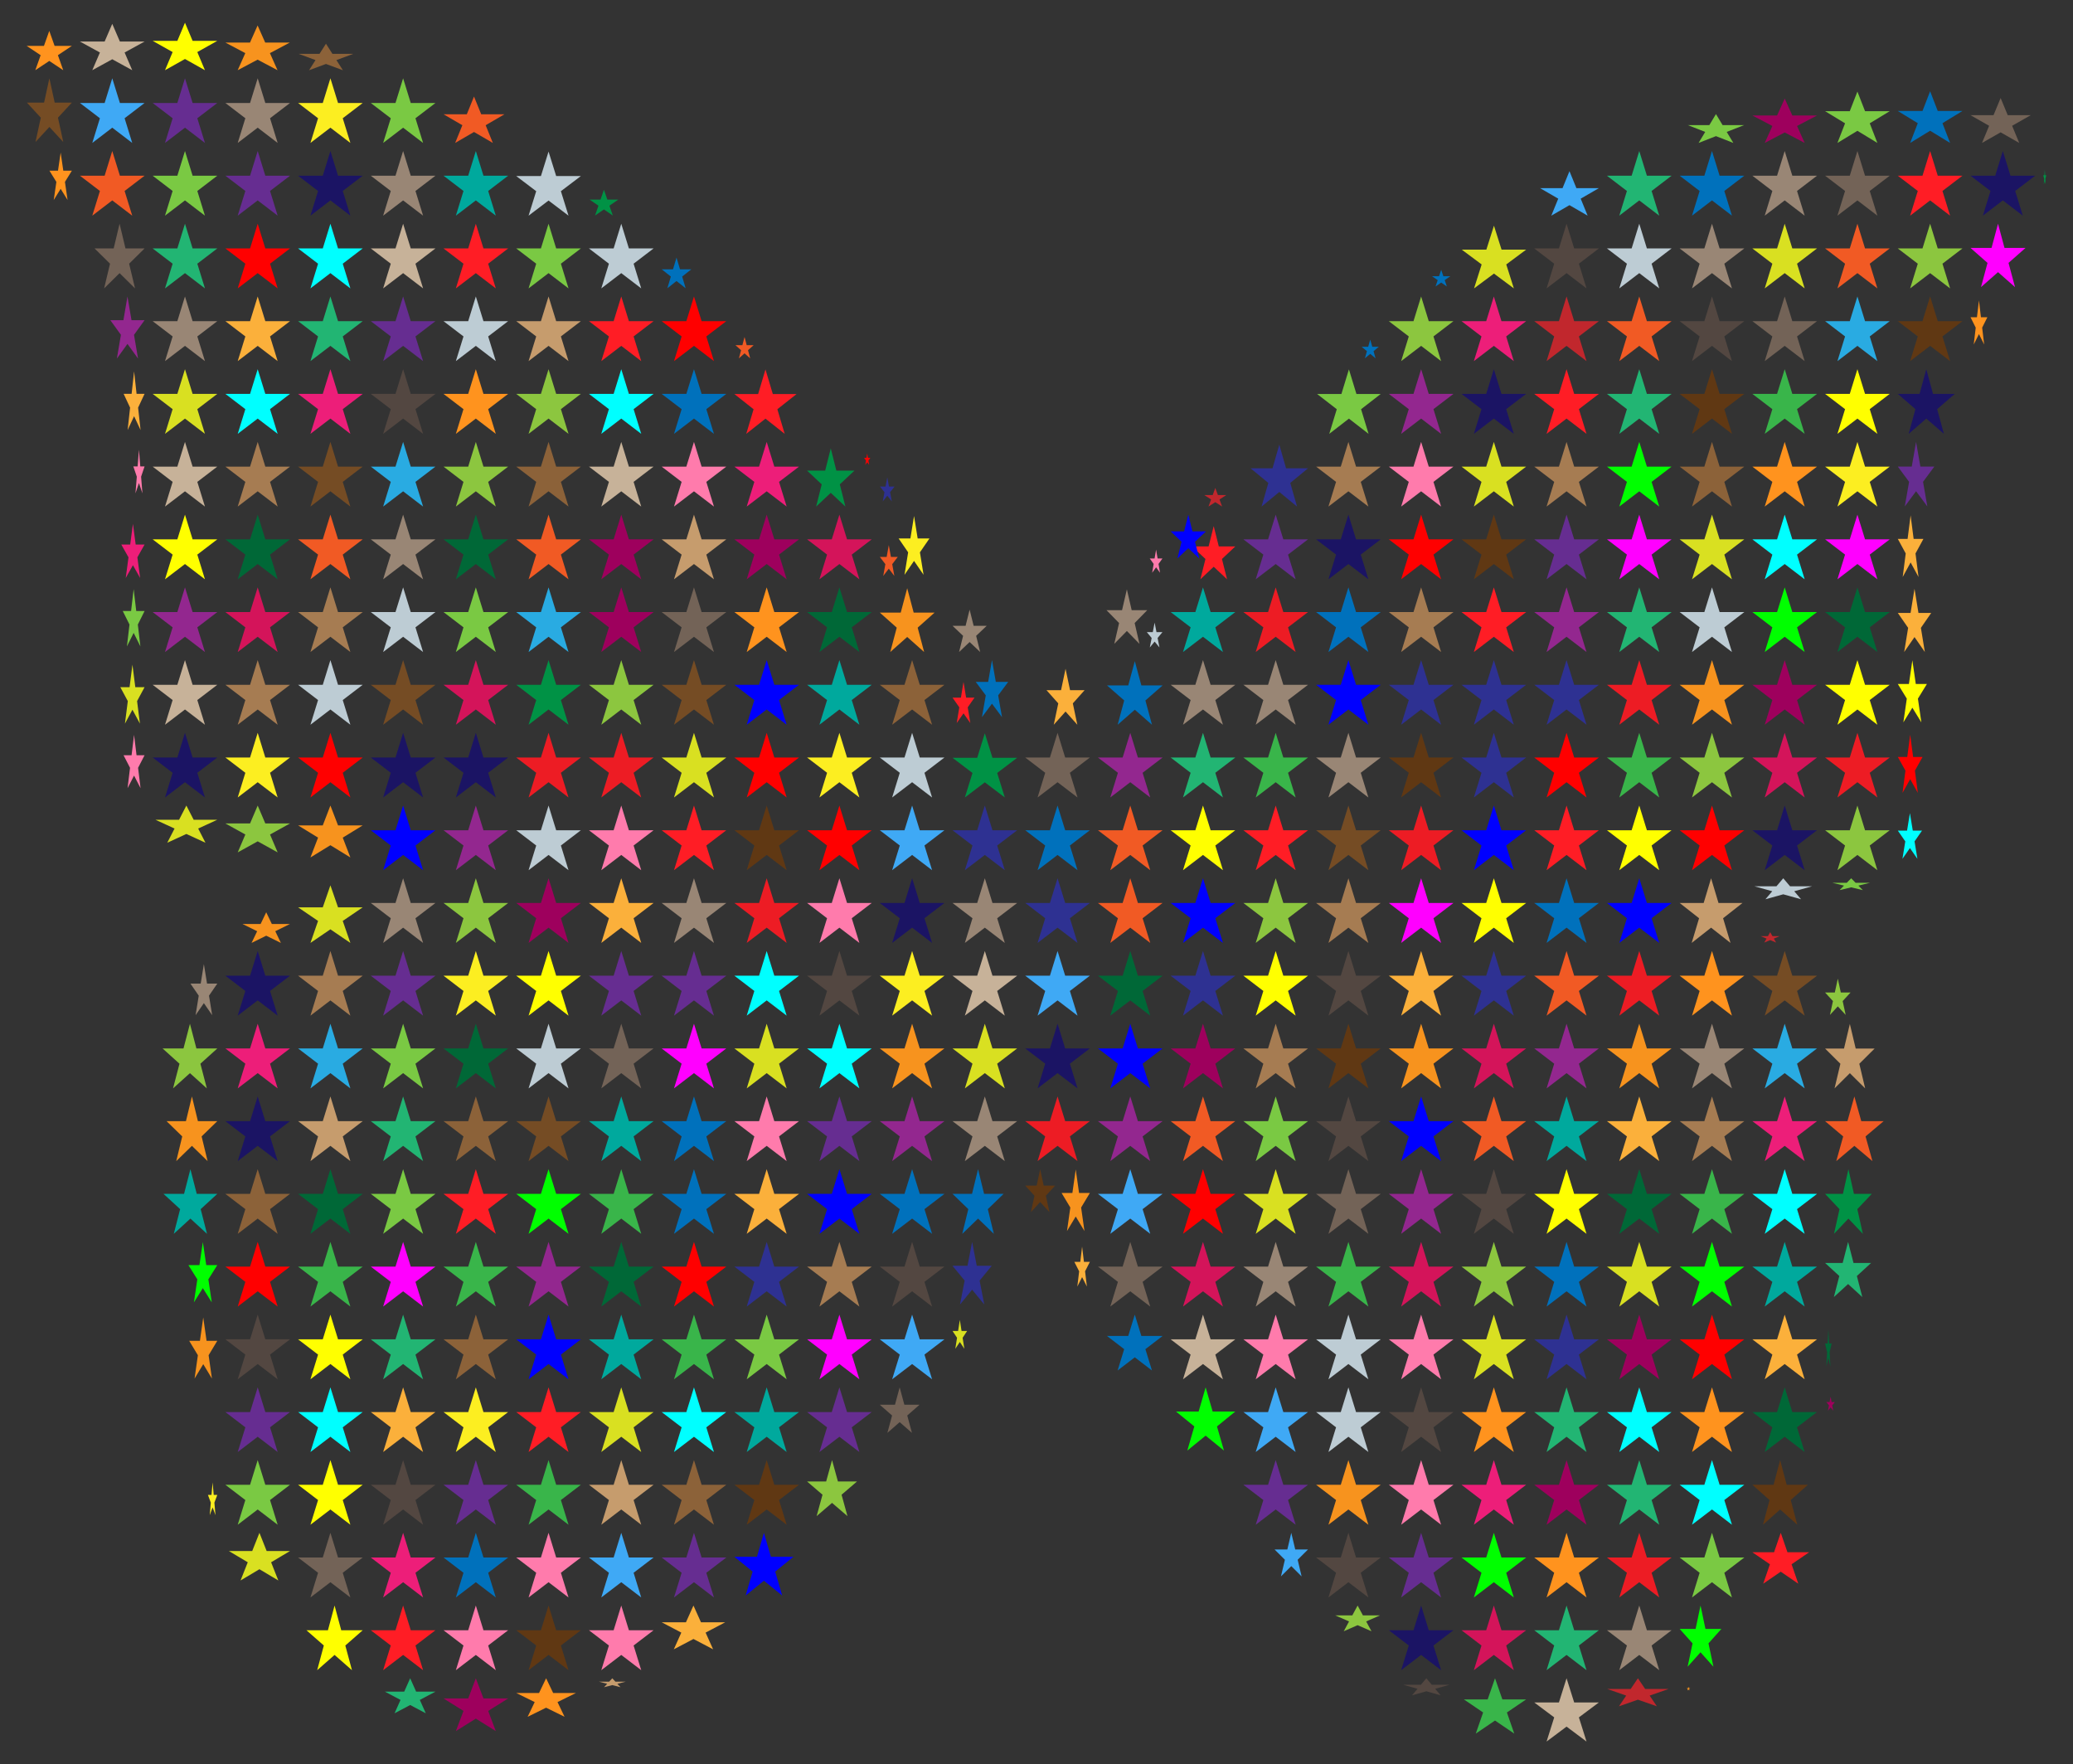 <?xml version="1.0" encoding="utf-8"?>
<!DOCTYPE svg PUBLIC "-//W3C//DTD SVG 1.1//EN" "http://www.w3.org/Graphics/SVG/1.1/DTD/svg11.dtd">
<svg version="1.1" id="Layer_1" xmlns="http://www.w3.org/2000/svg" xmlns:xlink="http://www.w3.org/1999/xlink" x="0px" y="0px"
	 viewBox="0 0 1950 1659.307" enable-background="new 0 0 1950 1659.307" xml:space="preserve">
<rect x="0" y="0" width="1950" height="1659.307" fill="#333333" stroke="none"/>
<g>
	<polygon fill="#009245" points="1923.45,159.47 1923.793,164.818 1924.9,164.818 1924.004,168.123 1924.346,173.471 
		1923.45,170.166 1922.554,173.471 1922.896,168.123 1922,164.818 1923.108,164.818 	"/>
	<polygon fill="#736357" points="1881.92,92.201 1888.606,108.332 1910.24,108.332 1892.737,118.302 1899.423,134.434 
		1881.92,124.464 1864.418,134.434 1871.103,118.302 1853.6,108.332 1875.235,108.332 	"/>
	<polygon fill="#1B1464" points="1884,142.034 1891.177,165.258 1914.4,165.258 1895.612,179.611 1902.788,202.834 
		1884,188.481 1865.212,202.834 1872.388,179.611 1853.6,165.258 1876.824,165.258 	"/>
	<polygon fill="#FF00FF" points="1879.468,210.434 1885.575,233.193 1905.337,233.193 1889.349,247.259 1895.456,270.018 
		1879.468,255.952 1863.481,270.018 1869.588,247.259 1853.6,233.193 1873.362,233.193 	"/>
	<polygon fill="#FF931E" points="1861.527,282.536 1863.398,298.373 1869.453,298.373 1864.554,308.161 1866.426,323.998 
		1861.527,314.21 1856.628,323.998 1858.499,308.161 1853.6,298.373 1859.656,298.373 	"/>
	<polygon fill="#0071BC" points="1815.6,85.817 1822.776,104.387 1846,104.387 1827.212,115.864 1834.388,134.434 
		1815.6,122.957 1796.812,134.434 1803.988,115.864 1785.2,104.387 1808.424,104.387 	"/>
	<polygon fill="#FF1D25" points="1815.6,142.034 1822.776,165.258 1846,165.258 1827.212,179.611 1834.388,202.834 
		1815.6,188.481 1796.812,202.834 1803.988,179.611 1785.2,165.258 1808.424,165.258 	"/>
	<polygon fill="#8CC63F" points="1815.6,210.434 1822.776,233.658 1846,233.658 1827.212,248.011 1834.388,271.234 
		1815.6,256.881 1796.812,271.234 1803.988,248.011 1785.2,233.658 1808.424,233.658 	"/>
	<polygon fill="#603813" points="1815.6,278.834 1822.776,302.058 1846,302.058 1827.212,316.411 1834.388,339.634 
		1815.6,325.281 1796.812,339.634 1803.988,316.411 1785.2,302.058 1808.424,302.058 	"/>
	<polygon fill="#1B1464" points="1811.997,347.234 1818.323,370.458 1838.794,370.458 1822.233,384.811 1828.559,408.034 
		1811.997,393.681 1795.436,408.034 1801.762,384.811 1785.2,370.458 1805.671,370.458 	"/>
	<polygon fill="#662D91" points="1802.378,415.634 1806.433,438.822 1819.556,438.822 1808.94,453.154 1812.995,476.342 
		1802.378,462.011 1791.762,476.342 1795.817,453.154 1785.2,438.822 1798.323,438.822 	"/>
	<polygon fill="#FBB03B" points="1797.248,484.693 1800.093,506.844 1809.297,506.844 1801.851,520.534 1804.695,542.684 
		1797.248,528.994 1789.802,542.684 1792.646,520.534 1785.2,506.844 1794.404,506.844 	"/>
	<polygon fill="#FBB03B" points="1800.918,553.739 1804.628,576.457 1816.636,576.457 1806.921,590.497 1810.632,613.216 
		1800.918,599.175 1791.204,613.216 1794.914,590.497 1785.2,576.457 1797.207,576.457 	"/>
	<polygon fill="#FFFF00" points="1798.889,620.985 1802.121,643.293 1812.578,643.293 1804.118,657.081 1807.35,679.389 
		1798.889,665.602 1790.429,679.389 1793.66,657.081 1785.2,643.293 1795.658,643.293 	"/>
	<polygon fill="#FF0000" points="1796.846,691.019 1799.595,711.907 1808.492,711.907 1801.295,724.816 1804.044,745.704 
		1796.846,732.795 1789.648,745.704 1792.398,724.816 1785.2,711.907 1794.097,711.907 	"/>
	<polygon fill="#00FFFF" points="1796.597,764.753 1799.288,781.179 1807.995,781.179 1800.951,791.332 1803.641,807.759 
		1796.597,797.606 1789.553,807.759 1792.244,791.332 1785.2,781.179 1793.907,781.179 	"/>
	<polygon fill="#7AC943" points="1747.2,86.104 1754.377,104.565 1777.6,104.565 1758.812,115.974 1765.988,134.434 
		1747.2,123.025 1728.412,134.434 1735.588,115.974 1716.8,104.565 1740.024,104.565 	"/>
	<polygon fill="#736357" points="1747.2,142.034 1754.377,165.258 1777.6,165.258 1758.812,179.611 1765.988,202.834 
		1747.2,188.481 1728.412,202.834 1735.588,179.611 1716.8,165.258 1740.024,165.258 	"/>
	<polygon fill="#F15A24" points="1747.2,210.434 1754.377,233.658 1777.6,233.658 1758.812,248.011 1765.988,271.234 
		1747.2,256.881 1728.412,271.234 1735.588,248.011 1716.8,233.658 1740.024,233.658 	"/>
	<polygon fill="#29ABE2" points="1747.2,278.834 1754.377,302.058 1777.6,302.058 1758.812,316.411 1765.988,339.634 
		1747.2,325.281 1728.412,339.634 1735.588,316.411 1716.8,302.058 1740.024,302.058 	"/>
	<polygon fill="#FFFF00" points="1747.2,347.234 1754.377,370.458 1777.6,370.458 1758.812,384.811 1765.988,408.034 
		1747.2,393.681 1728.412,408.034 1735.588,384.811 1716.8,370.458 1740.024,370.458 	"/>
	<polygon fill="#FCEE21" points="1747.2,415.634 1754.377,438.858 1777.6,438.858 1758.812,453.211 1765.988,476.434 
		1747.2,462.081 1728.412,476.434 1735.588,453.211 1716.8,438.858 1740.024,438.858 	"/>
	<polygon fill="#FF00FF" points="1747.2,484.034 1754.377,507.258 1777.6,507.258 1758.812,521.611 1765.988,544.834 
		1747.2,530.481 1728.412,544.834 1735.588,521.611 1716.8,507.258 1740.024,507.258 	"/>
	<polygon fill="#006837" points="1747.2,552.434 1754.377,575.658 1777.6,575.658 1758.812,590.011 1765.988,613.234 
		1747.2,598.881 1728.412,613.234 1735.588,590.011 1716.8,575.658 1740.024,575.658 	"/>
	<polygon fill="#FFFF00" points="1747.2,620.834 1754.377,644.058 1777.6,644.058 1758.812,658.411 1765.988,681.634 
		1747.2,667.281 1728.412,681.634 1735.588,658.411 1716.8,644.058 1740.024,644.058 	"/>
	<polygon fill="#ED1C24" points="1747.2,689.234 1754.377,712.458 1777.6,712.458 1758.812,726.811 1765.988,750.034 
		1747.2,735.681 1728.412,750.034 1735.588,726.811 1716.8,712.458 1740.024,712.458 	"/>
	<polygon fill="#8CC63F" points="1747.2,757.634 1754.377,780.858 1777.6,780.858 1758.812,795.211 1765.988,818.434 
		1747.2,804.081 1728.412,818.434 1735.588,795.211 1716.8,780.858 1740.024,780.858 	"/>
	<polygon fill="#7AC943" points="1741.346,826.034 1745.517,830.291 1759.014,830.291 1748.095,832.922 1752.266,837.179 
		1741.346,834.548 1730.426,837.179 1734.597,832.922 1723.678,830.291 1737.175,830.291 	"/>
	<polygon fill="#8CC63F" points="1728.767,920.462 1731.592,933.478 1740.734,933.478 1733.338,941.522 1736.163,954.538 
		1728.767,946.494 1721.371,954.538 1724.196,941.522 1716.8,933.478 1725.942,933.478 	"/>
	<polygon fill="#C69C6D" points="1740.096,963.031 1745.595,986.179 1763.391,986.179 1748.994,1000.486 
		1754.493,1023.634 1740.096,1009.328 1725.698,1023.634 1731.198,1000.486 1716.8,986.179 1734.596,986.179 	"/>
	<polygon fill="#F15A24" points="1744.337,1031.234 1750.838,1054.458 1771.875,1054.458 1754.856,1068.811 
		1761.356,1092.034 1744.337,1077.681 1727.319,1092.034 1733.819,1068.811 1716.8,1054.458 1737.837,1054.458 	"/>
	<polygon fill="#009245" points="1738.749,1099.634 1743.93,1122.858 1760.697,1122.858 1747.132,1137.211 
		1752.314,1160.434 1738.749,1146.081 1725.184,1160.434 1730.365,1137.211 1716.8,1122.858 1733.567,1122.858 	"/>
	<polygon fill="#22B573" points="1738.435,1168.034 1743.543,1187.841 1760.07,1187.841 1746.699,1200.083 
		1751.806,1219.89 1738.435,1207.648 1725.064,1219.89 1730.171,1200.083 1716.8,1187.841 1733.328,1187.841 	"/>
	<polygon fill="#006837" points="1719.889,1250.203 1720.619,1263.571 1722.979,1263.571 1721.07,1271.832 
		1721.799,1285.2 1719.889,1276.938 1717.98,1285.2 1718.709,1271.832 1716.8,1263.571 1719.16,1263.571 	"/>
	<polygon fill="#9E005D" points="1721.983,1313.623 1722.923,1318.651 1725.966,1318.651 1723.504,1321.758 
		1724.445,1326.786 1721.983,1323.679 1719.521,1326.786 1720.461,1321.758 1717.999,1318.651 1721.042,1318.651 	"/>
	<polygon fill="#9E005D" points="1678.815,92.679 1685.988,108.628 1709.2,108.628 1690.421,118.485 1697.594,134.434 
		1678.815,124.577 1660.036,134.434 1667.209,118.485 1648.43,108.628 1671.642,108.628 	"/>
	<polygon fill="#998675" points="1678.8,142.034 1685.977,165.258 1709.2,165.258 1690.412,179.611 1697.588,202.834 
		1678.8,188.481 1660.012,202.834 1667.188,179.611 1648.4,165.258 1671.624,165.258 	"/>
	<polygon fill="#D9E021" points="1678.8,210.434 1685.977,233.658 1709.2,233.658 1690.412,248.011 1697.588,271.234 
		1678.8,256.881 1660.012,271.234 1667.188,248.011 1648.4,233.658 1671.624,233.658 	"/>
	<polygon fill="#736357" points="1678.8,278.834 1685.977,302.058 1709.2,302.058 1690.412,316.411 1697.588,339.634 
		1678.8,325.281 1660.012,339.634 1667.188,316.411 1648.4,302.058 1671.624,302.058 	"/>
	<polygon fill="#39B54A" points="1678.8,347.234 1685.977,370.458 1709.2,370.458 1690.412,384.811 1697.588,408.034 
		1678.8,393.681 1660.012,408.034 1667.188,384.811 1648.4,370.458 1671.624,370.458 	"/>
	<polygon fill="#FF931E" points="1678.8,415.634 1685.977,438.858 1709.2,438.858 1690.412,453.211 1697.588,476.434 
		1678.8,462.081 1660.012,476.434 1667.188,453.211 1648.4,438.858 1671.624,438.858 	"/>
	<polygon fill="#00FFFF" points="1678.8,484.034 1685.977,507.258 1709.2,507.258 1690.412,521.611 1697.588,544.834 
		1678.8,530.481 1660.012,544.834 1667.188,521.611 1648.4,507.258 1671.624,507.258 	"/>
	<polygon fill="#00FF00" points="1678.8,552.434 1685.977,575.658 1709.2,575.658 1690.412,590.011 1697.588,613.234 
		1678.8,598.881 1660.012,613.234 1667.188,590.011 1648.4,575.658 1671.624,575.658 	"/>
	<polygon fill="#9E005D" points="1678.8,620.834 1685.977,644.058 1709.2,644.058 1690.412,658.411 1697.588,681.634 
		1678.8,667.281 1660.012,681.634 1667.188,658.411 1648.4,644.058 1671.624,644.058 	"/>
	<polygon fill="#D4145A" points="1678.8,689.234 1685.977,712.458 1709.2,712.458 1690.412,726.811 1697.588,750.034 
		1678.8,735.681 1660.012,750.034 1667.188,726.811 1648.4,712.458 1671.624,712.458 	"/>
	<polygon fill="#1B1464" points="1678.8,757.634 1685.977,780.858 1709.2,780.858 1690.412,795.211 1697.588,818.434 
		1678.8,804.081 1660.012,818.434 1667.188,795.211 1648.4,780.858 1671.624,780.858 	"/>
	<polygon fill="#C1272D" points="1665.151,876.717 1667.274,880.446 1674.142,880.446 1668.585,882.75 1670.708,886.479 
		1665.151,884.174 1659.595,886.479 1661.717,882.75 1656.161,880.446 1663.029,880.446 	"/>
	<polygon fill="#BDCCD4" points="1677.441,826.034 1683.841,833.569 1704.55,833.569 1687.796,838.226 1694.196,845.762 
		1677.441,841.105 1660.686,845.762 1667.086,838.226 1650.332,833.569 1671.041,833.569 	"/>
	<polygon fill="#754C24" points="1678.8,894.434 1685.977,917.658 1709.2,917.658 1690.412,932.011 1697.588,955.234 
		1678.8,940.881 1660.012,955.234 1667.188,932.011 1648.4,917.658 1671.624,917.658 	"/>
	<polygon fill="#29ABE2" points="1678.8,962.834 1685.977,986.058 1709.2,986.058 1690.412,1000.411 1697.588,1023.634 
		1678.8,1009.281 1660.012,1023.634 1667.188,1000.411 1648.4,986.058 1671.624,986.058 	"/>
	<polygon fill="#ED1E79" points="1678.8,1031.234 1685.977,1054.458 1709.2,1054.458 1690.412,1068.811 
		1697.588,1092.034 1678.8,1077.681 1660.012,1092.034 1667.188,1068.811 1648.4,1054.458 1671.624,1054.458 	"/>
	<polygon fill="#00FFFF" points="1678.8,1099.634 1685.977,1122.858 1709.2,1122.858 1690.412,1137.211 
		1697.588,1160.434 1678.8,1146.081 1660.012,1160.434 1667.188,1137.211 1648.4,1122.858 1671.624,1122.858 	"/>
	<polygon fill="#00A99D" points="1678.8,1168.034 1685.977,1191.258 1709.2,1191.258 1690.412,1205.611 
		1697.588,1228.834 1678.8,1214.481 1660.012,1228.834 1667.188,1205.611 1648.4,1191.258 1671.624,1191.258 	"/>
	<polygon fill="#FBB03B" points="1678.8,1236.434 1685.977,1259.658 1709.2,1259.658 1690.412,1274.011 
		1697.588,1297.234 1678.8,1282.881 1660.012,1297.234 1667.188,1274.011 1648.4,1259.658 1671.624,1259.658 	"/>
	<polygon fill="#006837" points="1678.776,1304.834 1685.946,1328.058 1709.151,1328.058 1690.378,1342.411 
		1697.549,1365.634 1678.776,1351.281 1660.003,1365.634 1667.173,1342.411 1648.4,1328.058 1671.605,1328.058 	"/>
	<polygon fill="#603813" points="1674.509,1373.234 1680.672,1396.458 1700.618,1396.458 1684.482,1410.811 
		1690.645,1434.034 1674.509,1419.681 1658.373,1434.034 1664.536,1410.811 1648.4,1396.458 1668.345,1396.458 	"/>
	<polygon fill="#FF1D25" points="1675.093,1441.634 1681.394,1459.912 1701.786,1459.912 1685.289,1471.208 
		1691.59,1489.485 1675.093,1478.189 1658.596,1489.485 1664.897,1471.208 1648.4,1459.912 1668.792,1459.912 	"/>
	<polygon fill="#7AC943" points="1614.149,107.315 1620.398,117.674 1640.621,117.674 1624.261,124.076 1630.51,134.434 
		1614.149,128.032 1597.788,134.434 1604.038,124.076 1587.677,117.674 1607.9,117.674 	"/>
	<polygon fill="#0071BC" points="1610.4,142.034 1617.576,165.258 1640.8,165.258 1622.012,179.611 1629.188,202.834 
		1610.4,188.481 1591.612,202.834 1598.788,179.611 1580,165.258 1603.224,165.258 	"/>
	<polygon fill="#998675" points="1610.4,210.434 1617.576,233.658 1640.8,233.658 1622.012,248.011 1629.188,271.234 
		1610.4,256.881 1591.612,271.234 1598.788,248.011 1580,233.658 1603.224,233.658 	"/>
	<polygon fill="#534741" points="1610.4,278.834 1617.576,302.058 1640.8,302.058 1622.012,316.411 1629.188,339.634 
		1610.4,325.281 1591.612,339.634 1598.788,316.411 1580,302.058 1603.224,302.058 	"/>
	<polygon fill="#603813" points="1610.4,347.234 1617.576,370.458 1640.8,370.458 1622.012,384.811 1629.188,408.034 
		1610.4,393.681 1591.612,408.034 1598.788,384.811 1580,370.458 1603.224,370.458 	"/>
	<polygon fill="#8C6239" points="1610.4,415.634 1617.576,438.858 1640.8,438.858 1622.012,453.211 1629.188,476.434 
		1610.4,462.081 1591.612,476.434 1598.788,453.211 1580,438.858 1603.224,438.858 	"/>
	<polygon fill="#D9E021" points="1610.4,484.034 1617.576,507.258 1640.8,507.258 1622.012,521.611 1629.188,544.834 
		1610.4,530.481 1591.612,544.834 1598.788,521.611 1580,507.258 1603.224,507.258 	"/>
	<polygon fill="#BDCCD4" points="1610.4,552.434 1617.576,575.658 1640.8,575.658 1622.012,590.011 1629.188,613.234 
		1610.4,598.881 1591.612,613.234 1598.788,590.011 1580,575.658 1603.224,575.658 	"/>
	<polygon fill="#F7931E" points="1610.4,620.834 1617.576,644.058 1640.8,644.058 1622.012,658.411 1629.188,681.634 
		1610.4,667.281 1591.612,681.634 1598.788,658.411 1580,644.058 1603.224,644.058 	"/>
	<polygon fill="#8CC63F" points="1610.4,689.234 1617.576,712.458 1640.8,712.458 1622.012,726.811 1629.188,750.034 
		1610.4,735.681 1591.612,750.034 1598.788,726.811 1580,712.458 1603.224,712.458 	"/>
	<polygon fill="#FF0000" points="1610.4,757.634 1617.576,780.858 1640.8,780.858 1622.012,795.211 1629.188,818.434 
		1610.4,804.081 1591.612,818.434 1598.788,795.211 1580,780.858 1603.224,780.858 	"/>
	<polygon fill="#C69C6D" points="1609.557,826.034 1616.535,849.258 1639.114,849.258 1620.847,863.611 1627.825,886.834 
		1609.557,872.481 1591.29,886.834 1598.267,863.611 1580,849.258 1602.58,849.258 	"/>
	<polygon fill="#FF931E" points="1610.4,894.434 1617.576,917.658 1640.8,917.658 1622.012,932.011 1629.188,955.234 
		1610.4,940.881 1591.612,955.234 1598.788,932.011 1580,917.658 1603.224,917.658 	"/>
	<polygon fill="#998675" points="1610.4,962.834 1617.576,986.058 1640.8,986.058 1622.012,1000.411 
		1629.188,1023.634 1610.4,1009.281 1591.612,1023.634 1598.788,1000.411 1580,986.058 1603.224,986.058 	"/>
	<polygon fill="#A67C52" points="1610.4,1031.234 1617.576,1054.458 1640.8,1054.458 1622.012,1068.811 
		1629.188,1092.034 1610.4,1077.681 1591.612,1092.034 1598.788,1068.811 1580,1054.458 1603.224,1054.458 	"/>
	<polygon fill="#39B54A" points="1610.4,1099.634 1617.576,1122.858 1640.8,1122.858 1622.012,1137.211 
		1629.188,1160.434 1610.4,1146.081 1591.612,1160.434 1598.788,1137.211 1580,1122.858 1603.224,1122.858 	"/>
	<polygon fill="#00FF00" points="1610.4,1168.034 1617.576,1191.258 1640.8,1191.258 1622.012,1205.611 
		1629.188,1228.834 1610.4,1214.481 1591.612,1228.834 1598.788,1205.611 1580,1191.258 1603.224,1191.258 	"/>
	<polygon fill="#FF0000" points="1610.4,1236.434 1617.576,1259.658 1640.8,1259.658 1622.012,1274.011 
		1629.188,1297.234 1610.4,1282.881 1591.612,1297.234 1598.788,1274.011 1580,1259.658 1603.224,1259.658 	"/>
	<polygon fill="#FF931E" points="1610.4,1304.834 1617.576,1328.058 1640.8,1328.058 1622.012,1342.411 
		1629.188,1365.634 1610.4,1351.281 1591.612,1365.634 1598.788,1342.411 1580,1328.058 1603.224,1328.058 	"/>
	<polygon fill="#00FFFF" points="1610.4,1373.234 1617.576,1396.458 1640.8,1396.458 1622.012,1410.811 
		1629.188,1434.034 1610.4,1419.681 1591.612,1434.034 1598.788,1410.811 1580,1396.458 1603.224,1396.458 	"/>
	<polygon fill="#7AC943" points="1610.4,1441.634 1617.576,1464.858 1640.8,1464.858 1622.012,1479.211 
		1629.188,1502.434 1610.4,1488.081 1591.612,1502.434 1598.788,1479.211 1580,1464.858 1603.224,1464.858 	"/>
	<polygon fill="#00FF00" points="1599.625,1510.034 1604.258,1532.013 1619.251,1532.013 1607.122,1545.597 
		1611.755,1567.576 1599.625,1553.992 1587.496,1567.576 1592.129,1545.597 1580,1532.013 1594.992,1532.013 	"/>
	<polygon fill="#F7931E" points="1588.272,1586.373 1588.66,1587.719 1589.916,1587.719 1588.9,1588.551 
		1589.288,1589.897 1588.272,1589.065 1587.256,1589.897 1587.644,1588.551 1586.628,1587.719 1587.884,1587.719 	"/>
	<polygon fill="#22B573" points="1542,142.052 1549.177,165.269 1572.4,165.269 1553.612,179.617 1560.788,202.834 
		1542,188.485 1523.212,202.834 1530.388,179.617 1511.6,165.269 1534.824,165.269 	"/>
	<polygon fill="#BDCCD4" points="1542,210.434 1549.177,233.658 1572.4,233.658 1553.612,248.011 1560.788,271.234 
		1542,256.881 1523.212,271.234 1530.388,248.011 1511.6,233.658 1534.824,233.658 	"/>
	<polygon fill="#F15A24" points="1542,278.834 1549.177,302.058 1572.4,302.058 1553.612,316.411 1560.788,339.634 
		1542,325.281 1523.212,339.634 1530.388,316.411 1511.6,302.058 1534.824,302.058 	"/>
	<polygon fill="#22B573" points="1542,347.234 1549.177,370.458 1572.4,370.458 1553.612,384.811 1560.788,408.034 
		1542,393.681 1523.212,408.034 1530.388,384.811 1511.6,370.458 1534.824,370.458 	"/>
	<polygon fill="#00FF00" points="1542,415.634 1549.177,438.858 1572.4,438.858 1553.612,453.211 1560.788,476.434 
		1542,462.081 1523.212,476.434 1530.388,453.211 1511.6,438.858 1534.824,438.858 	"/>
	<polygon fill="#FF00FF" points="1542,484.034 1549.177,507.258 1572.4,507.258 1553.612,521.611 1560.788,544.834 
		1542,530.481 1523.212,544.834 1530.388,521.611 1511.6,507.258 1534.824,507.258 	"/>
	<polygon fill="#22B573" points="1542,552.434 1549.177,575.658 1572.4,575.658 1553.612,590.011 1560.788,613.234 
		1542,598.881 1523.212,613.234 1530.388,590.011 1511.6,575.658 1534.824,575.658 	"/>
	<polygon fill="#ED1C24" points="1542,620.834 1549.177,644.058 1572.4,644.058 1553.612,658.411 1560.788,681.634 
		1542,667.281 1523.212,681.634 1530.388,658.411 1511.6,644.058 1534.824,644.058 	"/>
	<polygon fill="#39B54A" points="1542,689.234 1549.177,712.458 1572.4,712.458 1553.612,726.811 1560.788,750.034 
		1542,735.681 1523.212,750.034 1530.388,726.811 1511.6,712.458 1534.824,712.458 	"/>
	<polygon fill="#FFFF00" points="1542,757.634 1549.177,780.858 1572.4,780.858 1553.612,795.211 1560.788,818.434 
		1542,804.081 1523.212,818.434 1530.388,795.211 1511.6,780.858 1534.824,780.858 	"/>
	<polygon fill="#0000FF" points="1542,826.034 1549.177,849.258 1572.4,849.258 1553.612,863.611 1560.788,886.834 
		1542,872.481 1523.212,886.834 1530.388,863.611 1511.6,849.258 1534.824,849.258 	"/>
	<polygon fill="#ED1C24" points="1542,894.434 1549.177,917.658 1572.4,917.658 1553.612,932.011 1560.788,955.234 
		1542,940.881 1523.212,955.234 1530.388,932.011 1511.6,917.658 1534.824,917.658 	"/>
	<polygon fill="#F7931E" points="1542,962.834 1549.177,986.058 1572.4,986.058 1553.612,1000.411 
		1560.788,1023.634 1542,1009.281 1523.212,1023.634 1530.388,1000.411 1511.6,986.058 1534.824,986.058 	"/>
	<polygon fill="#FBB03B" points="1542,1031.234 1549.177,1054.458 1572.4,1054.458 1553.612,1068.811 
		1560.788,1092.034 1542,1077.681 1523.212,1092.034 1530.388,1068.811 1511.6,1054.458 1534.824,1054.458 	"/>
	<polygon fill="#006837" points="1542,1099.634 1549.177,1122.858 1572.4,1122.858 1553.612,1137.211 
		1560.788,1160.434 1542,1146.081 1523.212,1160.434 1530.388,1137.211 1511.6,1122.858 1534.824,1122.858 	"/>
	<polygon fill="#D9E021" points="1542,1168.034 1549.177,1191.258 1572.4,1191.258 1553.612,1205.611 
		1560.788,1228.834 1542,1214.481 1523.212,1228.834 1530.388,1205.611 1511.6,1191.258 1534.824,1191.258 	"/>
	<polygon fill="#9E005D" points="1542,1236.434 1549.177,1259.658 1572.4,1259.658 1553.612,1274.011 
		1560.788,1297.234 1542,1282.881 1523.212,1297.234 1530.388,1274.011 1511.6,1259.658 1534.824,1259.658 	"/>
	<polygon fill="#00FFFF" points="1542,1304.834 1549.177,1328.058 1572.4,1328.058 1553.612,1342.411 
		1560.788,1365.634 1542,1351.281 1523.212,1365.634 1530.388,1342.411 1511.6,1328.058 1534.824,1328.058 	"/>
	<polygon fill="#22B573" points="1542,1373.234 1549.177,1396.458 1572.4,1396.458 1553.612,1410.811 
		1560.788,1434.034 1542,1419.681 1523.212,1434.034 1530.388,1410.811 1511.6,1396.458 1534.824,1396.458 	"/>
	<polygon fill="#ED1C24" points="1542,1441.634 1549.177,1464.858 1572.4,1464.858 1553.612,1479.211 
		1560.788,1502.434 1542,1488.081 1523.212,1502.434 1530.388,1479.211 1511.6,1464.858 1534.824,1464.858 	"/>
	<polygon fill="#998675" points="1542,1510.034 1549.177,1533.258 1572.4,1533.258 1553.612,1547.611 
		1560.788,1570.834 1542,1556.481 1523.212,1570.834 1530.388,1547.611 1511.6,1533.258 1534.824,1533.258 	"/>
	<polygon fill="#C1272D" points="1540.736,1578.434 1547.549,1588.501 1569.595,1588.501 1551.759,1594.723 
		1558.572,1604.79 1540.736,1598.568 1522.899,1604.79 1529.712,1594.723 1511.876,1588.501 1533.923,1588.501 	"/>
	<polygon fill="#3FA9F5" points="1476.348,160.977 1482.876,176.965 1504,176.965 1486.91,186.846 1493.438,202.834 
		1476.348,192.953 1459.258,202.834 1465.786,186.846 1448.696,176.965 1469.82,176.965 	"/>
	<polygon fill="#534741" points="1473.6,210.434 1480.776,233.658 1504,233.658 1485.212,248.011 1492.388,271.234 
		1473.6,256.881 1454.812,271.234 1461.988,248.011 1443.2,233.658 1466.424,233.658 	"/>
	<polygon fill="#C1272D" points="1473.6,278.834 1480.776,302.058 1504,302.058 1485.212,316.411 1492.388,339.634 
		1473.6,325.281 1454.812,339.634 1461.988,316.411 1443.2,302.058 1466.424,302.058 	"/>
	<polygon fill="#FF1D25" points="1473.6,347.234 1480.776,370.458 1504,370.458 1485.212,384.811 1492.388,408.034 
		1473.6,393.681 1454.812,408.034 1461.988,384.811 1443.2,370.458 1466.424,370.458 	"/>
	<polygon fill="#A67C52" points="1473.6,415.634 1480.776,438.858 1504,438.858 1485.212,453.211 1492.388,476.434 
		1473.6,462.081 1454.812,476.434 1461.988,453.211 1443.2,438.858 1466.424,438.858 	"/>
	<polygon fill="#662D91" points="1473.6,484.034 1480.776,507.258 1504,507.258 1485.212,521.611 1492.388,544.834 
		1473.6,530.481 1454.812,544.834 1461.988,521.611 1443.2,507.258 1466.424,507.258 	"/>
	<polygon fill="#93278F" points="1473.6,552.434 1480.776,575.658 1504,575.658 1485.212,590.011 1492.388,613.234 
		1473.6,598.881 1454.812,613.234 1461.988,590.011 1443.2,575.658 1466.424,575.658 	"/>
	<polygon fill="#2E3192" points="1473.6,620.834 1480.776,644.058 1504,644.058 1485.212,658.411 1492.388,681.634 
		1473.6,667.281 1454.812,681.634 1461.988,658.411 1443.2,644.058 1466.424,644.058 	"/>
	<polygon fill="#FF0000" points="1473.6,689.234 1480.776,712.458 1504,712.458 1485.212,726.811 1492.388,750.034 
		1473.6,735.681 1454.812,750.034 1461.988,726.811 1443.2,712.458 1466.424,712.458 	"/>
	<polygon fill="#FF1D25" points="1473.6,757.634 1480.776,780.858 1504,780.858 1485.212,795.211 1492.388,818.434 
		1473.6,804.081 1454.812,818.434 1461.988,795.211 1443.2,780.858 1466.424,780.858 	"/>
	<polygon fill="#0071BC" points="1473.6,826.034 1480.776,849.258 1504,849.258 1485.212,863.611 1492.388,886.834 
		1473.6,872.481 1454.812,886.834 1461.988,863.611 1443.2,849.258 1466.424,849.258 	"/>
	<polygon fill="#F15A24" points="1473.6,894.434 1480.776,917.658 1504,917.658 1485.212,932.011 1492.388,955.234 
		1473.6,940.881 1454.812,955.234 1461.988,932.011 1443.2,917.658 1466.424,917.658 	"/>
	<polygon fill="#93278F" points="1473.6,962.834 1480.776,986.058 1504,986.058 1485.212,1000.411 
		1492.388,1023.634 1473.6,1009.281 1454.812,1023.634 1461.988,1000.411 1443.2,986.058 1466.424,986.058 	"/>
	<polygon fill="#00A99D" points="1473.6,1031.234 1480.776,1054.458 1504,1054.458 1485.212,1068.811 
		1492.388,1092.034 1473.6,1077.681 1454.812,1092.034 1461.988,1068.811 1443.2,1054.458 1466.424,1054.458 	"/>
	<polygon fill="#FFFF00" points="1473.6,1099.634 1480.776,1122.858 1504,1122.858 1485.212,1137.211 
		1492.388,1160.434 1473.6,1146.081 1454.812,1160.434 1461.988,1137.211 1443.2,1122.858 1466.424,1122.858 	"/>
	<polygon fill="#0071BC" points="1473.6,1168.034 1480.776,1191.258 1504,1191.258 1485.212,1205.611 
		1492.388,1228.834 1473.6,1214.481 1454.812,1228.834 1461.988,1205.611 1443.2,1191.258 1466.424,1191.258 	"/>
	<polygon fill="#2E3192" points="1473.6,1236.434 1480.776,1259.658 1504,1259.658 1485.212,1274.011 
		1492.388,1297.234 1473.6,1282.881 1454.812,1297.234 1461.988,1274.011 1443.2,1259.658 1466.424,1259.658 	"/>
	<polygon fill="#22B573" points="1473.6,1304.834 1480.776,1328.058 1504,1328.058 1485.212,1342.411 
		1492.388,1365.634 1473.6,1351.281 1454.812,1365.634 1461.988,1342.411 1443.2,1328.058 1466.424,1328.058 	"/>
	<polygon fill="#9E005D" points="1473.6,1373.234 1480.776,1396.458 1504,1396.458 1485.212,1410.811 
		1492.388,1434.034 1473.6,1419.681 1454.812,1434.034 1461.988,1410.811 1443.2,1396.458 1466.424,1396.458 	"/>
	<polygon fill="#FF931E" points="1473.6,1441.634 1480.776,1464.858 1504,1464.858 1485.212,1479.211 
		1492.388,1502.434 1473.6,1488.081 1454.812,1502.434 1461.988,1479.211 1443.2,1464.858 1466.424,1464.858 	"/>
	<polygon fill="#22B573" points="1473.6,1510.034 1480.776,1533.258 1504,1533.258 1485.212,1547.611 
		1492.388,1570.834 1473.6,1556.481 1454.812,1570.834 1461.988,1547.611 1443.2,1533.258 1466.424,1533.258 	"/>
	<polygon fill="#C7B299" points="1473.6,1578.434 1480.776,1601.167 1504,1601.167 1485.212,1615.216 
		1492.388,1637.949 1473.6,1623.899 1454.812,1637.949 1461.988,1615.216 1443.2,1601.167 1466.424,1601.167 	"/>
	<polygon fill="#D9E021" points="1405.312,212.262 1412.462,234.788 1435.6,234.788 1416.881,248.709 1424.031,271.234 
		1405.312,257.313 1386.593,271.234 1393.743,248.709 1375.024,234.788 1398.162,234.788 	"/>
	<polygon fill="#ED1E79" points="1405.2,278.834 1412.377,302.058 1435.6,302.058 1416.812,316.411 1423.988,339.634 
		1405.2,325.281 1386.412,339.634 1393.588,316.411 1374.8,302.058 1398.024,302.058 	"/>
	<polygon fill="#1B1464" points="1405.2,347.234 1412.377,370.458 1435.6,370.458 1416.812,384.811 1423.988,408.034 
		1405.2,393.681 1386.412,408.034 1393.588,384.811 1374.8,370.458 1398.024,370.458 	"/>
	<polygon fill="#D9E021" points="1405.2,415.634 1412.377,438.858 1435.6,438.858 1416.812,453.211 1423.988,476.434 
		1405.2,462.081 1386.412,476.434 1393.588,453.211 1374.8,438.858 1398.024,438.858 	"/>
	<polygon fill="#603813" points="1405.2,484.034 1412.377,507.258 1435.6,507.258 1416.812,521.611 1423.988,544.834 
		1405.2,530.481 1386.412,544.834 1393.588,521.611 1374.8,507.258 1398.024,507.258 	"/>
	<polygon fill="#FF1D25" points="1405.2,552.434 1412.377,575.658 1435.6,575.658 1416.812,590.011 1423.988,613.234 
		1405.2,598.881 1386.412,613.234 1393.588,590.011 1374.8,575.658 1398.024,575.658 	"/>
	<polygon fill="#2E3192" points="1405.2,620.834 1412.377,644.058 1435.6,644.058 1416.812,658.411 1423.988,681.634 
		1405.2,667.281 1386.412,681.634 1393.588,658.411 1374.8,644.058 1398.024,644.058 	"/>
	<polygon fill="#2E3192" points="1405.2,689.234 1412.377,712.458 1435.6,712.458 1416.812,726.811 1423.988,750.034 
		1405.2,735.681 1386.412,750.034 1393.588,726.811 1374.8,712.458 1398.024,712.458 	"/>
	<polygon fill="#0000FF" points="1405.2,757.634 1412.377,780.858 1435.6,780.858 1416.812,795.211 1423.988,818.434 
		1405.2,804.081 1386.412,818.434 1393.588,795.211 1374.8,780.858 1398.024,780.858 	"/>
	<polygon fill="#FFFF00" points="1405.2,826.034 1412.377,849.258 1435.6,849.258 1416.812,863.611 1423.988,886.834 
		1405.2,872.481 1386.412,886.834 1393.588,863.611 1374.8,849.258 1398.024,849.258 	"/>
	<polygon fill="#2E3192" points="1405.2,894.434 1412.377,917.658 1435.6,917.658 1416.812,932.011 1423.988,955.234 
		1405.2,940.881 1386.412,955.234 1393.588,932.011 1374.8,917.658 1398.024,917.658 	"/>
	<polygon fill="#D4145A" points="1405.2,962.834 1412.377,986.058 1435.6,986.058 1416.812,1000.411 
		1423.988,1023.634 1405.2,1009.281 1386.412,1023.634 1393.588,1000.411 1374.8,986.058 1398.024,986.058 	"/>
	<polygon fill="#F15A24" points="1405.2,1031.234 1412.377,1054.458 1435.6,1054.458 1416.812,1068.811 
		1423.988,1092.034 1405.2,1077.681 1386.412,1092.034 1393.588,1068.811 1374.8,1054.458 1398.024,1054.458 	"/>
	<polygon fill="#534741" points="1405.2,1099.634 1412.377,1122.858 1435.6,1122.858 1416.812,1137.211 
		1423.988,1160.434 1405.2,1146.081 1386.412,1160.434 1393.588,1137.211 1374.8,1122.858 1398.024,1122.858 	"/>
	<polygon fill="#8CC63F" points="1405.2,1168.034 1412.377,1191.258 1435.6,1191.258 1416.812,1205.611 
		1423.988,1228.834 1405.2,1214.481 1386.412,1228.834 1393.588,1205.611 1374.8,1191.258 1398.024,1191.258 	"/>
	<polygon fill="#D9E021" points="1405.2,1236.434 1412.377,1259.658 1435.6,1259.658 1416.812,1274.011 
		1423.988,1297.234 1405.2,1282.881 1386.412,1297.234 1393.588,1274.011 1374.8,1259.658 1398.024,1259.658 	"/>
	<polygon fill="#FF931E" points="1405.2,1304.834 1412.377,1328.058 1435.6,1328.058 1416.812,1342.411 
		1423.988,1365.634 1405.2,1351.281 1386.412,1365.634 1393.588,1342.411 1374.8,1328.058 1398.024,1328.058 	"/>
	<polygon fill="#ED1E79" points="1405.2,1373.234 1412.377,1396.458 1435.6,1396.458 1416.812,1410.811 
		1423.988,1434.034 1405.2,1419.681 1386.412,1434.034 1393.588,1410.811 1374.8,1396.458 1398.024,1396.458 	"/>
	<polygon fill="#00FF00" points="1405.2,1441.634 1412.377,1464.858 1435.6,1464.858 1416.812,1479.211 
		1423.988,1502.434 1405.2,1488.081 1386.412,1502.434 1393.588,1479.211 1374.8,1464.858 1398.024,1464.858 	"/>
	<polygon fill="#D4145A" points="1405.2,1510.034 1412.377,1533.258 1435.6,1533.258 1416.812,1547.611 
		1423.988,1570.834 1405.2,1556.481 1386.412,1570.834 1393.588,1547.611 1374.8,1533.258 1398.024,1533.258 	"/>
	<polygon fill="#39B54A" points="1406.311,1578.434 1413.226,1598.312 1435.6,1598.312 1417.499,1610.597 
		1424.413,1630.475 1406.311,1618.189 1388.21,1630.475 1395.124,1610.597 1377.022,1598.312 1399.397,1598.312 	"/>
	<polygon fill="#0071BC" points="1355.691,253.792 1357.724,259.772 1364.303,259.772 1358.98,263.468 1361.013,269.448 
		1355.691,265.752 1350.368,269.448 1352.401,263.468 1347.079,259.772 1353.658,259.772 	"/>
	<polygon fill="#8CC63F" points="1336.804,278.843 1343.98,302.063 1367.2,302.063 1348.414,316.414 1355.59,339.634 
		1336.804,325.283 1318.019,339.634 1325.194,316.414 1306.409,302.063 1329.629,302.063 	"/>
	<polygon fill="#93278F" points="1336.8,347.234 1343.977,370.458 1367.2,370.458 1348.412,384.811 1355.588,408.034 
		1336.8,393.681 1318.012,408.034 1325.188,384.811 1306.4,370.458 1329.624,370.458 	"/>
	<polygon fill="#FF7BAC" points="1336.8,415.634 1343.977,438.858 1367.2,438.858 1348.412,453.211 1355.588,476.434 
		1336.8,462.081 1318.012,476.434 1325.188,453.211 1306.4,438.858 1329.624,438.858 	"/>
	<polygon fill="#FF0000" points="1336.8,484.034 1343.977,507.258 1367.2,507.258 1348.412,521.611 1355.588,544.834 
		1336.8,530.481 1318.012,544.834 1325.188,521.611 1306.4,507.258 1329.624,507.258 	"/>
	<polygon fill="#A67C52" points="1336.8,552.434 1343.977,575.658 1367.2,575.658 1348.412,590.011 1355.588,613.234 
		1336.8,598.881 1318.012,613.234 1325.188,590.011 1306.4,575.658 1329.624,575.658 	"/>
	<polygon fill="#2E3192" points="1336.8,620.834 1343.977,644.058 1367.2,644.058 1348.412,658.411 1355.588,681.634 
		1336.8,667.281 1318.012,681.634 1325.188,658.411 1306.4,644.058 1329.624,644.058 	"/>
	<polygon fill="#603813" points="1336.8,689.234 1343.977,712.458 1367.2,712.458 1348.412,726.811 1355.588,750.034 
		1336.8,735.681 1318.012,750.034 1325.188,726.811 1306.4,712.458 1329.624,712.458 	"/>
	<polygon fill="#ED1C24" points="1336.8,757.634 1343.977,780.858 1367.2,780.858 1348.412,795.211 1355.588,818.434 
		1336.8,804.081 1318.012,818.434 1325.188,795.211 1306.4,780.858 1329.624,780.858 	"/>
	<polygon fill="#FF00FF" points="1336.8,826.034 1343.977,849.258 1367.2,849.258 1348.412,863.611 1355.588,886.834 
		1336.8,872.481 1318.012,886.834 1325.188,863.611 1306.4,849.258 1329.624,849.258 	"/>
	<polygon fill="#FBB03B" points="1336.8,894.434 1343.977,917.658 1367.2,917.658 1348.412,932.011 1355.588,955.234 
		1336.8,940.881 1318.012,955.234 1325.188,932.011 1306.4,917.658 1329.624,917.658 	"/>
	<polygon fill="#F7931E" points="1336.8,962.834 1343.977,986.058 1367.2,986.058 1348.412,1000.411 1355.588,1023.634 
		1336.8,1009.281 1318.012,1023.634 1325.188,1000.411 1306.4,986.058 1329.624,986.058 	"/>
	<polygon fill="#0000FF" points="1336.8,1031.234 1343.977,1054.458 1367.2,1054.458 1348.412,1068.811 
		1355.588,1092.034 1336.8,1077.681 1318.012,1092.034 1325.188,1068.811 1306.4,1054.458 1329.624,1054.458 	"/>
	<polygon fill="#93278F" points="1336.8,1099.634 1343.977,1122.858 1367.2,1122.858 1348.412,1137.211 
		1355.588,1160.434 1336.8,1146.081 1318.012,1160.434 1325.188,1137.211 1306.4,1122.858 1329.624,1122.858 	"/>
	<polygon fill="#D4145A" points="1336.8,1168.034 1343.977,1191.258 1367.2,1191.258 1348.412,1205.611 
		1355.588,1228.834 1336.8,1214.481 1318.012,1228.834 1325.188,1205.611 1306.4,1191.258 1329.624,1191.258 	"/>
	<polygon fill="#FF7BAC" points="1336.8,1236.434 1343.977,1259.658 1367.2,1259.658 1348.412,1274.011 
		1355.588,1297.234 1336.8,1282.881 1318.012,1297.234 1325.188,1274.011 1306.4,1259.658 1329.624,1259.658 	"/>
	<polygon fill="#534741" points="1336.8,1304.834 1343.977,1328.058 1367.2,1328.058 1348.412,1342.411 
		1355.588,1365.634 1336.8,1351.281 1318.012,1365.634 1325.188,1342.411 1306.4,1328.058 1329.624,1328.058 	"/>
	<polygon fill="#FF7BAC" points="1336.8,1373.234 1343.977,1396.458 1367.2,1396.458 1348.412,1410.811 
		1355.588,1434.034 1336.8,1419.681 1318.012,1434.034 1325.188,1410.811 1306.4,1396.458 1329.624,1396.458 	"/>
	<polygon fill="#662D91" points="1336.8,1441.634 1343.977,1464.858 1367.2,1464.858 1348.412,1479.211 
		1355.588,1502.434 1336.8,1488.081 1318.012,1502.434 1325.188,1479.211 1306.4,1464.858 1329.624,1464.858 	"/>
	<polygon fill="#1B1464" points="1336.8,1510.034 1343.977,1533.258 1367.2,1533.258 1348.412,1547.611 
		1355.588,1570.834 1336.8,1556.481 1318.012,1570.834 1325.188,1547.611 1306.4,1533.258 1329.624,1533.258 	"/>
	<polygon fill="#534741" points="1341.713,1578.434 1346.843,1584.553 1363.445,1584.553 1350.014,1588.334 
		1355.144,1594.453 1341.713,1590.671 1328.281,1594.453 1333.412,1588.334 1319.98,1584.553 1336.582,1584.553 	"/>
	<polygon fill="#0071BC" points="1288.936,319.405 1290.852,326.118 1297.051,326.118 1292.036,330.267 1293.951,336.979 
		1288.936,332.83 1283.921,336.979 1285.836,330.267 1280.821,326.118 1287.021,326.118 	"/>
	<polygon fill="#7AC943" points="1268.883,347.389 1275.946,370.553 1298.8,370.553 1280.311,384.87 1287.373,408.034 
		1268.883,393.718 1250.394,408.034 1257.456,384.87 1238.967,370.553 1261.821,370.553 	"/>
	<polygon fill="#A67C52" points="1268.4,415.634 1275.576,438.858 1298.8,438.858 1280.012,453.211 1287.188,476.434 
		1268.4,462.081 1249.612,476.434 1256.788,453.211 1238,438.858 1261.224,438.858 	"/>
	<polygon fill="#1B1464" points="1268.4,484.034 1275.576,507.258 1298.8,507.258 1280.012,521.611 1287.188,544.834 
		1268.4,530.481 1249.612,544.834 1256.788,521.611 1238,507.258 1261.224,507.258 	"/>
	<polygon fill="#0071BC" points="1268.4,552.434 1275.576,575.658 1298.8,575.658 1280.012,590.011 1287.188,613.234 
		1268.4,598.881 1249.612,613.234 1256.788,590.011 1238,575.658 1261.224,575.658 	"/>
	<polygon fill="#0000FF" points="1268.4,620.834 1275.576,644.058 1298.8,644.058 1280.012,658.411 1287.188,681.634 
		1268.4,667.281 1249.612,681.634 1256.788,658.411 1238,644.058 1261.224,644.058 	"/>
	<polygon fill="#998675" points="1268.4,689.234 1275.576,712.458 1298.8,712.458 1280.012,726.811 1287.188,750.034 
		1268.4,735.681 1249.612,750.034 1256.788,726.811 1238,712.458 1261.224,712.458 	"/>
	<polygon fill="#754C24" points="1268.4,757.634 1275.576,780.858 1298.8,780.858 1280.012,795.211 1287.188,818.434 
		1268.4,804.081 1249.612,818.434 1256.788,795.211 1238,780.858 1261.224,780.858 	"/>
	<polygon fill="#A67C52" points="1268.4,826.034 1275.576,849.258 1298.8,849.258 1280.012,863.611 1287.188,886.834 
		1268.4,872.481 1249.612,886.834 1256.788,863.611 1238,849.258 1261.224,849.258 	"/>
	<polygon fill="#534741" points="1268.4,894.434 1275.576,917.658 1298.8,917.658 1280.012,932.011 1287.188,955.234 
		1268.4,940.881 1249.612,955.234 1256.788,932.011 1238,917.658 1261.224,917.658 	"/>
	<polygon fill="#603813" points="1268.4,962.834 1275.576,986.058 1298.8,986.058 1280.012,1000.411 
		1287.188,1023.634 1268.4,1009.281 1249.612,1023.634 1256.788,1000.411 1238,986.058 1261.224,986.058 	"/>
	<polygon fill="#534741" points="1268.4,1031.234 1275.576,1054.458 1298.8,1054.458 1280.012,1068.811 
		1287.188,1092.034 1268.4,1077.681 1249.612,1092.034 1256.788,1068.811 1238,1054.458 1261.224,1054.458 	"/>
	<polygon fill="#736357" points="1268.4,1099.634 1275.576,1122.858 1298.8,1122.858 1280.012,1137.211 
		1287.188,1160.434 1268.4,1146.081 1249.612,1160.434 1256.788,1137.211 1238,1122.858 1261.224,1122.858 	"/>
	<polygon fill="#39B54A" points="1268.4,1168.034 1275.576,1191.258 1298.8,1191.258 1280.012,1205.611 
		1287.188,1228.834 1268.4,1214.481 1249.612,1228.834 1256.788,1205.611 1238,1191.258 1261.224,1191.258 	"/>
	<polygon fill="#BDCCD4" points="1268.4,1236.434 1275.576,1259.658 1298.8,1259.658 1280.012,1274.011 
		1287.188,1297.234 1268.4,1282.881 1249.612,1297.234 1256.788,1274.011 1238,1259.658 1261.224,1259.658 	"/>
	<polygon fill="#BDCCD4" points="1268.4,1304.834 1275.576,1328.058 1298.8,1328.058 1280.012,1342.411 
		1287.188,1365.634 1268.4,1351.281 1249.612,1365.634 1256.788,1342.411 1238,1328.058 1261.224,1328.058 	"/>
	<polygon fill="#F7931E" points="1268.4,1373.234 1275.576,1396.458 1298.8,1396.458 1280.012,1410.811 
		1287.188,1434.034 1268.4,1419.681 1249.612,1434.034 1256.788,1410.811 1238,1396.458 1261.224,1396.458 	"/>
	<polygon fill="#534741" points="1268.4,1441.634 1275.576,1464.858 1298.8,1464.858 1280.012,1479.211 
		1287.188,1502.434 1268.4,1488.081 1249.612,1502.434 1256.788,1479.211 1238,1464.858 1261.224,1464.858 	"/>
	<polygon fill="#8CC63F" points="1277.063,1510.034 1282.043,1519.265 1298.158,1519.265 1285.121,1524.97 
		1290.101,1534.201 1277.063,1528.496 1264.026,1534.201 1269.006,1524.97 1255.969,1519.265 1272.084,1519.265 	"/>
	<polygon fill="#2E3192" points="1203.392,418.223 1209.767,440.458 1230.4,440.458 1213.708,454.2 1220.084,476.434 
		1203.392,462.692 1186.699,476.434 1193.075,454.2 1176.383,440.458 1197.016,440.458 	"/>
	<polygon fill="#662D91" points="1200,484.034 1207.177,507.258 1230.4,507.258 1211.612,521.611 1218.788,544.834 
		1200,530.481 1181.212,544.834 1188.388,521.611 1169.6,507.258 1192.824,507.258 	"/>
	<polygon fill="#ED1C24" points="1200,552.434 1207.177,575.658 1230.4,575.658 1211.612,590.011 1218.788,613.234 
		1200,598.881 1181.212,613.234 1188.388,590.011 1169.6,575.658 1192.824,575.658 	"/>
	<polygon fill="#998675" points="1200,620.834 1207.177,644.058 1230.4,644.058 1211.612,658.411 1218.788,681.634 
		1200,667.281 1181.212,681.634 1188.388,658.411 1169.6,644.058 1192.824,644.058 	"/>
	<polygon fill="#39B54A" points="1200,689.234 1207.177,712.458 1230.4,712.458 1211.612,726.811 1218.788,750.034 
		1200,735.681 1181.212,750.034 1188.388,726.811 1169.6,712.458 1192.824,712.458 	"/>
	<polygon fill="#FF1D25" points="1200,757.634 1207.177,780.858 1230.4,780.858 1211.612,795.211 1218.788,818.434 
		1200,804.081 1181.212,818.434 1188.388,795.211 1169.6,780.858 1192.824,780.858 	"/>
	<polygon fill="#8CC63F" points="1200,826.034 1207.177,849.258 1230.4,849.258 1211.612,863.611 1218.788,886.834 
		1200,872.481 1181.212,886.834 1188.388,863.611 1169.6,849.258 1192.824,849.258 	"/>
	<polygon fill="#FFFF00" points="1200,894.434 1207.177,917.658 1230.4,917.658 1211.612,932.011 1218.788,955.234 
		1200,940.881 1181.212,955.234 1188.388,932.011 1169.6,917.658 1192.824,917.658 	"/>
	<polygon fill="#A67C52" points="1200,962.834 1207.177,986.058 1230.4,986.058 1211.612,1000.411 
		1218.788,1023.634 1200,1009.281 1181.212,1023.634 1188.388,1000.411 1169.6,986.058 1192.824,986.058 	"/>
	<polygon fill="#7AC943" points="1200,1031.234 1207.177,1054.458 1230.4,1054.458 1211.612,1068.811 
		1218.788,1092.034 1200,1077.681 1181.212,1092.034 1188.388,1068.811 1169.6,1054.458 1192.824,1054.458 	"/>
	<polygon fill="#D9E021" points="1200,1099.634 1207.177,1122.858 1230.4,1122.858 1211.612,1137.211 
		1218.788,1160.434 1200,1146.081 1181.212,1160.434 1188.388,1137.211 1169.6,1122.858 1192.824,1122.858 	"/>
	<polygon fill="#998675" points="1200,1168.034 1207.177,1191.258 1230.4,1191.258 1211.612,1205.611 
		1218.788,1228.834 1200,1214.481 1181.212,1228.834 1188.388,1205.611 1169.6,1191.258 1192.824,1191.258 	"/>
	<polygon fill="#FF7BAC" points="1200,1236.434 1207.177,1259.658 1230.4,1259.658 1211.612,1274.011 
		1218.788,1297.234 1200,1282.881 1181.212,1297.234 1188.388,1274.011 1169.6,1259.658 1192.824,1259.658 	"/>
	<polygon fill="#3FA9F5" points="1200,1304.834 1207.177,1328.058 1230.4,1328.058 1211.612,1342.411 
		1218.788,1365.634 1200,1351.281 1181.212,1365.634 1188.388,1342.411 1169.6,1328.058 1192.824,1328.058 	"/>
	<polygon fill="#662D91" points="1200.01,1373.234 1207.184,1396.458 1230.4,1396.458 1211.618,1410.811 
		1218.792,1434.034 1200.01,1419.681 1181.228,1434.034 1188.402,1410.811 1169.62,1396.458 1192.836,1396.458 	"/>
	<polygon fill="#3FA9F5" points="1214.668,1441.634 1218.381,1457.289 1230.4,1457.289 1220.677,1466.964 
		1224.391,1482.618 1214.668,1472.943 1204.944,1482.618 1208.658,1466.964 1198.935,1457.289 1210.954,1457.289 	"/>
	<polygon fill="#C1272D" points="1143.189,458.931 1145.635,465.605 1153.551,465.605 1147.147,469.729 1149.593,476.403 
		1143.189,472.279 1136.784,476.403 1139.231,469.729 1132.826,465.605 1140.743,465.605 	"/>
	<polygon fill="#FF1D25" points="1141.692,494.825 1146.486,513.927 1162,513.927 1149.449,525.732 1154.243,544.834 
		1141.692,533.029 1129.141,544.834 1133.935,525.732 1121.384,513.927 1136.898,513.927 	"/>
	<polygon fill="#0000FF" points="1117.796,484.034 1121.714,499.793 1134.392,499.793 1124.135,509.532 1128.053,525.29 
		1117.796,515.551 1107.539,525.29 1111.457,509.532 1101.2,499.793 1113.878,499.793 	"/>
	<polygon fill="#00A99D" points="1131.6,552.434 1138.776,575.658 1162,575.658 1143.212,590.011 1150.388,613.234 
		1131.6,598.881 1112.812,613.234 1119.988,590.011 1101.2,575.658 1124.424,575.658 	"/>
	<polygon fill="#998675" points="1131.6,620.834 1138.776,644.058 1162,644.058 1143.212,658.411 1150.388,681.634 
		1131.6,667.281 1112.812,681.634 1119.988,658.411 1101.2,644.058 1124.424,644.058 	"/>
	<polygon fill="#22B573" points="1131.6,689.234 1138.776,712.458 1162,712.458 1143.212,726.811 1150.388,750.034 
		1131.6,735.681 1112.812,750.034 1119.988,726.811 1101.2,712.458 1124.424,712.458 	"/>
	<polygon fill="#FFFF00" points="1131.6,757.634 1138.776,780.858 1162,780.858 1143.212,795.211 1150.388,818.434 
		1131.6,804.081 1112.812,818.434 1119.988,795.211 1101.2,780.858 1124.424,780.858 	"/>
	<polygon fill="#0000FF" points="1131.6,826.034 1138.776,849.258 1162,849.258 1143.212,863.611 1150.388,886.834 
		1131.6,872.481 1112.812,886.834 1119.988,863.611 1101.2,849.258 1124.424,849.258 	"/>
	<polygon fill="#2E3192" points="1131.6,894.434 1138.776,917.658 1162,917.658 1143.212,932.011 1150.388,955.234 
		1131.6,940.881 1112.812,955.234 1119.988,932.011 1101.2,917.658 1124.424,917.658 	"/>
	<polygon fill="#9E005D" points="1131.6,962.834 1138.776,986.058 1162,986.058 1143.212,1000.411 
		1150.388,1023.634 1131.6,1009.281 1112.812,1023.634 1119.988,1000.411 1101.2,986.058 1124.424,986.058 	"/>
	<polygon fill="#F15A24" points="1131.6,1031.234 1138.776,1054.458 1162,1054.458 1143.212,1068.811 
		1150.388,1092.034 1131.6,1077.681 1112.812,1092.034 1119.988,1068.811 1101.2,1054.458 1124.424,1054.458 	"/>
	<polygon fill="#FF0000" points="1131.6,1099.634 1138.776,1122.858 1162,1122.858 1143.212,1137.211 
		1150.388,1160.434 1131.6,1146.081 1112.812,1160.434 1119.988,1137.211 1101.2,1122.858 1124.424,1122.858 	"/>
	<polygon fill="#D4145A" points="1131.6,1168.034 1138.776,1191.258 1162,1191.258 1143.212,1205.611 
		1150.388,1228.834 1131.6,1214.481 1112.812,1228.834 1119.988,1205.611 1101.2,1191.258 1124.424,1191.258 	"/>
	<polygon fill="#C7B299" points="1131.6,1236.434 1138.776,1259.658 1162,1259.658 1143.212,1274.011 
		1150.388,1297.234 1131.6,1282.881 1112.812,1297.234 1119.988,1274.011 1101.2,1259.658 1124.424,1259.658 	"/>
	<polygon fill="#00FF00" points="1134.104,1304.834 1140.689,1327.541 1162,1327.541 1144.759,1341.575 
		1151.345,1364.282 1134.104,1350.248 1116.863,1364.282 1123.449,1341.575 1106.208,1327.541 1127.519,1327.541 	"/>
	<polygon fill="#FF7BAC" points="1087.5,516.908 1088.915,525.232 1093.492,525.232 1089.789,530.376 1091.203,538.7 
		1087.5,533.556 1083.798,538.7 1085.212,530.376 1081.509,525.232 1086.086,525.232 	"/>
	<polygon fill="#998675" points="1060.008,554.302 1064.533,573.873 1079.176,573.873 1067.33,585.968 1071.855,605.538 
		1060.008,593.443 1048.162,605.538 1052.687,585.968 1040.84,573.873 1055.483,573.873 	"/>
	<polygon fill="#BDCCD4" points="1086.124,585.612 1087.858,594.522 1093.468,594.522 1088.929,600.029 1090.663,608.939 
		1086.124,603.432 1081.585,608.939 1083.319,600.029 1078.779,594.522 1084.39,594.522 	"/>
	<polygon fill="#0071BC" points="1067.479,621.812 1073.645,644.662 1093.6,644.662 1077.456,658.784 1083.623,681.634 
		1067.479,667.512 1051.335,681.634 1057.502,658.784 1041.358,644.662 1061.312,644.662 	"/>
	<polygon fill="#93278F" points="1063.2,689.234 1070.377,712.458 1093.6,712.458 1074.812,726.811 1081.988,750.034 
		1063.2,735.681 1044.412,750.034 1051.588,726.811 1032.8,712.458 1056.024,712.458 	"/>
	<polygon fill="#F15A24" points="1063.2,757.634 1070.377,780.858 1093.6,780.858 1074.812,795.211 1081.988,818.434 
		1063.2,804.081 1044.412,818.434 1051.588,795.211 1032.8,780.858 1056.024,780.858 	"/>
	<polygon fill="#F15A24" points="1063.2,826.034 1070.377,849.258 1093.6,849.258 1074.812,863.611 1081.988,886.834 
		1063.2,872.481 1044.412,886.834 1051.588,863.611 1032.8,849.258 1056.024,849.258 	"/>
	<polygon fill="#006837" points="1063.2,894.434 1070.377,917.658 1093.6,917.658 1074.812,932.011 1081.988,955.234 
		1063.2,940.881 1044.412,955.234 1051.588,932.011 1032.8,917.658 1056.024,917.658 	"/>
	<polygon fill="#0000FF" points="1063.2,962.834 1070.377,986.058 1093.6,986.058 1074.812,1000.411 
		1081.988,1023.634 1063.2,1009.281 1044.412,1023.634 1051.588,1000.411 1032.8,986.058 1056.024,986.058 	"/>
	<polygon fill="#93278F" points="1063.2,1031.234 1070.377,1054.458 1093.6,1054.458 1074.812,1068.811 
		1081.988,1092.034 1063.2,1077.681 1044.412,1092.034 1051.588,1068.811 1032.8,1054.458 1056.024,1054.458 	"/>
	<polygon fill="#3FA9F5" points="1063.2,1099.634 1070.377,1122.858 1093.6,1122.858 1074.812,1137.211 
		1081.988,1160.434 1063.2,1146.081 1044.412,1160.434 1051.588,1137.211 1032.8,1122.858 1056.024,1122.858 	"/>
	<polygon fill="#736357" points="1063.2,1168.034 1070.377,1191.258 1093.6,1191.258 1074.812,1205.611 
		1081.988,1228.834 1063.2,1214.481 1044.412,1228.834 1051.588,1205.611 1032.8,1191.258 1056.024,1191.258 	"/>
	<polygon fill="#0071BC" points="1067.458,1236.434 1073.629,1256.501 1093.6,1256.501 1077.443,1268.903 
		1083.615,1288.969 1067.458,1276.568 1051.301,1288.969 1057.472,1268.903 1041.315,1256.501 1061.286,1256.501 	"/>
	<polygon fill="#FBB03B" points="1002.326,628.995 1006.562,649.101 1020.269,649.101 1009.179,661.528 1013.415,681.634 
		1002.326,669.208 991.236,681.634 995.472,661.528 984.383,649.101 998.09,649.101 	"/>
	<polygon fill="#736357" points="994.8,689.234 1001.977,712.458 1025.2,712.458 1006.412,726.811 1013.588,750.034 
		994.8,735.681 976.012,750.034 983.188,726.811 964.4,712.458 987.624,712.458 	"/>
	<polygon fill="#0071BC" points="994.8,757.634 1001.977,780.858 1025.2,780.858 1006.412,795.211 1013.588,818.434 
		994.8,804.081 976.012,818.434 983.188,795.211 964.4,780.858 987.624,780.858 	"/>
	<polygon fill="#2E3192" points="994.8,826.034 1001.977,849.258 1025.2,849.258 1006.412,863.611 1013.588,886.834 
		994.8,872.481 976.012,886.834 983.188,863.611 964.4,849.258 987.624,849.258 	"/>
	<polygon fill="#3FA9F5" points="994.8,894.434 1001.977,917.658 1025.2,917.658 1006.412,932.011 1013.588,955.234 
		994.8,940.881 976.012,955.234 983.188,932.011 964.4,917.658 987.624,917.658 	"/>
	<polygon fill="#1B1464" points="994.8,962.834 1001.977,986.058 1025.2,986.058 1006.412,1000.411 
		1013.588,1023.634 994.8,1009.281 976.012,1023.634 983.188,1000.411 964.4,986.058 987.624,986.058 	"/>
	<polygon fill="#ED1C24" points="994.8,1031.234 1001.977,1054.445 1025.2,1054.445 1006.412,1068.791 
		1013.588,1092.002 994.8,1077.657 976.012,1092.002 983.188,1068.791 964.4,1054.445 987.624,1054.445 	"/>
	<polygon fill="#F7931E" points="1011.899,1099.879 1015.039,1122.009 1025.2,1122.009 1016.979,1135.687 
		1020.119,1157.817 1011.899,1144.14 1003.678,1157.817 1006.818,1135.687 998.597,1122.009 1008.759,1122.009 	"/>
	<polygon fill="#603813" points="978.455,1099.729 981.773,1115.111 992.51,1115.111 983.823,1124.618 987.141,1140 
		978.455,1130.493 969.769,1140 973.086,1124.618 964.4,1115.111 975.137,1115.111 	"/>
	<polygon fill="#FBB03B" points="1017.904,1172.464 1019.626,1186.816 1025.2,1186.816 1020.691,1195.686 
		1022.413,1210.038 1017.904,1201.168 1013.394,1210.038 1015.117,1195.686 1010.607,1186.816 1016.181,1186.816 	"/>
	<polygon fill="#998675" points="912.091,573.375 915.881,588.6 928.146,588.6 918.224,598.009 922.014,613.234 
		912.091,603.825 902.169,613.234 905.959,598.009 896.036,588.6 908.301,588.6 	"/>
	<polygon fill="#FF1D25" points="906.344,641.351 908.786,656.129 916.688,656.129 910.295,665.262 912.737,680.04 
		906.344,670.907 899.951,680.04 902.393,665.262 896,656.129 903.902,656.129 	"/>
	<polygon fill="#0071BC" points="933.118,620.834 936.722,641.327 948.383,641.327 938.949,653.992 942.553,674.485 
		933.118,661.819 923.684,674.485 927.288,653.992 917.854,641.327 929.515,641.327 	"/>
	<polygon fill="#009245" points="926.4,689.655 933.577,712.718 956.8,712.718 938.012,726.971 945.188,750.034 
		926.4,735.781 907.612,750.034 914.788,726.971 896,712.718 919.224,712.718 	"/>
	<polygon fill="#2E3192" points="926.4,757.634 933.577,780.858 956.8,780.858 938.012,795.211 945.188,818.434 
		926.4,804.081 907.612,818.434 914.788,795.211 896,780.858 919.224,780.858 	"/>
	<polygon fill="#998675" points="926.4,826.034 933.577,849.258 956.8,849.258 938.012,863.611 945.188,886.834 
		926.4,872.481 907.612,886.834 914.788,863.611 896,849.258 919.224,849.258 	"/>
	<polygon fill="#C7B299" points="926.4,894.434 933.577,917.658 956.8,917.658 938.012,932.011 945.188,955.234 
		926.4,940.881 907.612,955.234 914.788,932.011 896,917.658 919.224,917.658 	"/>
	<polygon fill="#D9E021" points="926.4,962.834 933.577,986.058 956.8,986.058 938.012,1000.411 945.188,1023.634 
		926.4,1009.281 907.612,1023.634 914.788,1000.411 896,986.058 919.224,986.058 	"/>
	<polygon fill="#998675" points="926.4,1031.234 933.577,1054.458 956.8,1054.458 938.012,1068.811 945.188,1092.034 
		926.4,1077.681 907.612,1092.034 914.788,1068.811 896,1054.458 919.224,1054.458 	"/>
	<polygon fill="#0071BC" points="920.024,1099.634 925.696,1122.858 944.049,1122.858 929.201,1137.211 934.872,1160.434 
		920.024,1146.081 905.177,1160.434 910.848,1137.211 896,1122.858 914.353,1122.858 	"/>
	<polygon fill="#2E3192" points="914.449,1168.034 918.804,1190.506 932.897,1190.506 921.495,1204.395 925.851,1226.867 
		914.449,1212.978 903.047,1226.867 907.402,1204.395 896,1190.506 910.094,1190.506 	"/>
	<polygon fill="#D9E021" points="902.879,1241.399 904.503,1251.772 909.758,1251.772 905.506,1258.184 907.13,1268.557 
		902.879,1262.146 898.628,1268.557 900.251,1258.184 896,1251.772 901.255,1251.772 	"/>
	<polygon fill="#2E3192" points="834.638,448.941 836.265,457.589 841.533,457.589 837.271,462.934 838.899,471.582 
		834.638,466.237 830.376,471.582 832.004,462.934 827.742,457.589 833.01,457.589 	"/>
	<polygon fill="#F15A24" points="836.06,512.699 838.057,523.77 844.52,523.77 839.292,530.612 841.289,541.683 
		836.06,534.841 830.832,541.683 832.829,530.612 827.6,523.77 834.063,523.77 	"/>
	<polygon fill="#FCEE21" points="859.802,485.294 863.225,506.421 874.304,506.421 865.341,519.479 868.764,540.606 
		859.802,527.548 850.839,540.606 854.262,519.479 845.299,506.421 856.378,506.421 	"/>
	<polygon fill="#F7931E" points="853.377,553.229 859.463,576.149 879.155,576.149 863.223,590.314 869.309,613.234 
		853.377,599.069 837.446,613.234 843.531,590.314 827.6,576.149 847.292,576.149 	"/>
	<polygon fill="#8C6239" points="858,620.834 865.177,644.058 888.4,644.058 869.612,658.411 876.788,681.634 
		858,667.281 839.212,681.634 846.388,658.411 827.6,644.058 850.824,644.058 	"/>
	<polygon fill="#BDCCD4" points="858,689.234 865.177,712.458 888.4,712.458 869.612,726.811 876.788,750.034 
		858,735.681 839.212,750.034 846.388,726.811 827.6,712.458 850.824,712.458 	"/>
	<polygon fill="#3FA9F5" points="858,757.634 865.177,780.858 888.4,780.858 869.612,795.211 876.788,818.434 
		858,804.081 839.212,818.434 846.388,795.211 827.6,780.858 850.824,780.858 	"/>
	<polygon fill="#1B1464" points="858,826.034 865.177,849.258 888.4,849.258 869.612,863.611 876.788,886.834 
		858,872.481 839.212,886.834 846.388,863.611 827.6,849.258 850.824,849.258 	"/>
	<polygon fill="#FCEE21" points="858,894.434 865.177,917.658 888.4,917.658 869.612,932.011 876.788,955.234 
		858,940.881 839.212,955.234 846.388,932.011 827.6,917.658 850.824,917.658 	"/>
	<polygon fill="#F7931E" points="858,962.834 865.177,986.058 888.4,986.058 869.612,1000.411 876.788,1023.634 
		858,1009.281 839.212,1023.634 846.388,1000.411 827.6,986.058 850.824,986.058 	"/>
	<polygon fill="#93278F" points="858,1031.234 865.177,1054.458 888.4,1054.458 869.612,1068.811 876.788,1092.034 
		858,1077.681 839.212,1092.034 846.388,1068.811 827.6,1054.458 850.824,1054.458 	"/>
	<polygon fill="#0071BC" points="858,1099.634 865.177,1122.858 888.4,1122.858 869.612,1137.211 876.788,1160.434 
		858,1146.081 839.212,1160.434 846.388,1137.211 827.6,1122.858 850.824,1122.858 	"/>
	<polygon fill="#534741" points="858,1168.034 865.177,1191.258 888.4,1191.258 869.612,1205.611 876.788,1228.834 
		858,1214.481 839.212,1228.834 846.388,1205.611 827.6,1191.258 850.824,1191.258 	"/>
	<polygon fill="#3FA9F5" points="858,1236.434 865.177,1259.658 888.4,1259.658 869.612,1274.011 876.788,1297.234 
		858,1282.881 839.212,1297.234 846.388,1274.011 827.6,1259.658 850.824,1259.658 	"/>
	<polygon fill="#736357" points="846.284,1304.834 850.694,1321.181 864.968,1321.181 853.42,1331.284 857.831,1347.631 
		846.284,1337.528 834.737,1347.631 839.147,1331.284 827.6,1321.181 841.873,1321.181 	"/>
	<polygon fill="#FF0000" points="815.759,426.537 816.454,430.624 818.702,430.624 816.883,433.15 817.578,437.237 
		815.759,434.711 813.941,437.237 814.635,433.15 812.816,430.624 815.065,430.624 	"/>
	<polygon fill="#009245" points="781.474,421.731 786.732,442.626 803.747,442.626 789.982,455.539 795.24,476.434 
		781.474,463.521 767.708,476.434 772.966,455.539 759.2,442.626 776.216,442.626 	"/>
	<polygon fill="#D4145A" points="789.6,484.034 796.777,507.258 820,507.258 801.212,521.611 808.388,544.834 
		789.6,530.481 770.812,544.834 777.988,521.611 759.2,507.258 782.424,507.258 	"/>
	<polygon fill="#006837" points="789.6,552.434 796.777,575.658 820,575.658 801.212,590.011 808.388,613.234 
		789.6,598.881 770.812,613.234 777.988,590.011 759.2,575.658 782.424,575.658 	"/>
	<polygon fill="#00A99D" points="789.6,620.834 796.777,644.058 820,644.058 801.212,658.411 808.388,681.634 
		789.6,667.281 770.812,681.634 777.988,658.411 759.2,644.058 782.424,644.058 	"/>
	<polygon fill="#FCEE21" points="789.6,689.234 796.777,712.458 820,712.458 801.212,726.811 808.388,750.034 
		789.6,735.681 770.812,750.034 777.988,726.811 759.2,712.458 782.424,712.458 	"/>
	<polygon fill="#FF0000" points="789.6,757.634 796.777,780.858 820,780.858 801.212,795.211 808.388,818.434 
		789.6,804.081 770.812,818.434 777.988,795.211 759.2,780.858 782.424,780.858 	"/>
	<polygon fill="#FF7BAC" points="789.6,826.034 796.777,849.258 820,849.258 801.212,863.611 808.388,886.834 
		789.6,872.481 770.812,886.834 777.988,863.611 759.2,849.258 782.424,849.258 	"/>
	<polygon fill="#534741" points="789.6,894.434 796.777,917.658 820,917.658 801.212,932.011 808.388,955.234 
		789.6,940.881 770.812,955.234 777.988,932.011 759.2,917.658 782.424,917.658 	"/>
	<polygon fill="#00FFFF" points="789.6,962.834 796.777,986.058 820,986.058 801.212,1000.411 808.388,1023.634 
		789.6,1009.281 770.812,1023.634 777.988,1000.411 759.2,986.058 782.424,986.058 	"/>
	<polygon fill="#662D91" points="789.6,1031.234 796.777,1054.458 820,1054.458 801.212,1068.811 808.388,1092.034 
		789.6,1077.681 770.812,1092.034 777.988,1068.811 759.2,1054.458 782.424,1054.458 	"/>
	<polygon fill="#0000FF" points="789.6,1099.634 796.777,1122.858 820,1122.858 801.212,1137.211 808.388,1160.434 
		789.6,1146.081 770.812,1160.434 777.988,1137.211 759.2,1122.858 782.424,1122.858 	"/>
	<polygon fill="#A67C52" points="789.6,1168.034 796.777,1191.258 820,1191.258 801.212,1205.611 808.388,1228.834 
		789.6,1214.481 770.812,1228.834 777.988,1205.611 759.2,1191.258 782.424,1191.258 	"/>
	<polygon fill="#FF00FF" points="789.6,1236.434 796.777,1259.658 820,1259.658 801.212,1274.011 808.388,1297.234 
		789.6,1282.881 770.812,1297.234 777.988,1274.011 759.2,1259.658 782.424,1259.658 	"/>
	<polygon fill="#662D91" points="789.6,1304.834 796.777,1328.058 820,1328.058 801.212,1342.411 808.388,1365.634 
		789.6,1351.281 770.812,1365.634 777.988,1342.411 759.2,1328.058 782.424,1328.058 	"/>
	<polygon fill="#8CC63F" points="782.673,1373.234 788.215,1393.361 806.147,1393.361 791.639,1405.8 797.181,1425.927 
		782.673,1413.488 768.166,1425.927 773.707,1405.8 759.2,1393.361 777.132,1393.361 	"/>
	<polygon fill="#F15A24" points="700.368,316.928 702.394,324.617 708.951,324.617 703.646,329.368 705.673,337.057 
		700.368,332.305 695.063,337.057 697.089,329.368 691.785,324.617 698.342,324.617 	"/>
	<polygon fill="#FF1D25" points="720.054,347.461 726.96,370.598 749.308,370.598 731.228,384.897 738.134,408.034 
		720.054,393.735 701.974,408.034 708.88,384.897 690.8,370.598 713.148,370.598 	"/>
	<polygon fill="#ED1E79" points="721.2,415.634 728.377,438.858 751.6,438.858 732.812,453.211 739.988,476.434 
		721.2,462.081 702.412,476.434 709.588,453.211 690.8,438.858 714.024,438.858 	"/>
	<polygon fill="#9E005D" points="721.2,484.034 728.377,507.258 751.6,507.258 732.812,521.611 739.988,544.834 
		721.2,530.481 702.412,544.834 709.588,521.611 690.8,507.258 714.024,507.258 	"/>
	<polygon fill="#FF931E" points="721.2,552.434 728.377,575.658 751.6,575.658 732.812,590.011 739.988,613.234 
		721.2,598.881 702.412,613.234 709.588,590.011 690.8,575.658 714.024,575.658 	"/>
	<polygon fill="#0000FF" points="721.2,620.834 728.377,644.058 751.6,644.058 732.812,658.411 739.988,681.634 
		721.2,667.281 702.412,681.634 709.588,658.411 690.8,644.058 714.024,644.058 	"/>
	<polygon fill="#FF0000" points="721.2,689.234 728.377,712.458 751.6,712.458 732.812,726.811 739.988,750.034 
		721.2,735.681 702.412,750.034 709.588,726.811 690.8,712.458 714.024,712.458 	"/>
	<polygon fill="#603813" points="721.2,757.634 728.377,780.858 751.6,780.858 732.812,795.211 739.988,818.434 
		721.2,804.081 702.412,818.434 709.588,795.211 690.8,780.858 714.024,780.858 	"/>
	<polygon fill="#ED1C24" points="721.2,826.034 728.377,849.258 751.6,849.258 732.812,863.611 739.988,886.834 
		721.2,872.481 702.412,886.834 709.588,863.611 690.8,849.258 714.024,849.258 	"/>
	<polygon fill="#00FFFF" points="721.2,894.434 728.377,917.658 751.6,917.658 732.812,932.011 739.988,955.234 
		721.2,940.881 702.412,955.234 709.588,932.011 690.8,917.658 714.024,917.658 	"/>
	<polygon fill="#D9E021" points="721.2,962.834 728.377,986.058 751.6,986.058 732.812,1000.411 739.988,1023.634 
		721.2,1009.281 702.412,1023.634 709.588,1000.411 690.8,986.058 714.024,986.058 	"/>
	<polygon fill="#FF7BAC" points="721.2,1031.234 728.377,1054.458 751.6,1054.458 732.812,1068.811 739.988,1092.034 
		721.2,1077.681 702.412,1092.034 709.588,1068.811 690.8,1054.458 714.024,1054.458 	"/>
	<polygon fill="#FBB03B" points="721.2,1099.634 728.377,1122.858 751.6,1122.858 732.812,1137.211 739.988,1160.434 
		721.2,1146.081 702.412,1160.434 709.588,1137.211 690.8,1122.858 714.024,1122.858 	"/>
	<polygon fill="#2E3192" points="721.2,1168.034 728.377,1191.258 751.6,1191.258 732.812,1205.611 739.988,1228.834 
		721.2,1214.481 702.412,1228.834 709.588,1205.611 690.8,1191.258 714.024,1191.258 	"/>
	<polygon fill="#7AC943" points="721.2,1236.434 728.377,1259.658 751.6,1259.658 732.812,1274.011 739.988,1297.234 
		721.2,1282.881 702.412,1297.234 709.588,1274.011 690.8,1259.658 714.024,1259.658 	"/>
	<polygon fill="#00A99D" points="721.2,1304.834 728.377,1328.058 751.6,1328.058 732.812,1342.411 739.988,1365.634 
		721.2,1351.281 702.412,1365.634 709.588,1342.411 690.8,1328.058 714.024,1328.058 	"/>
	<polygon fill="#603813" points="721.2,1373.234 728.377,1396.458 751.6,1396.458 732.812,1410.811 739.988,1434.034 
		721.2,1419.681 702.412,1434.034 709.588,1410.811 690.8,1396.458 714.024,1396.458 	"/>
	<polygon fill="#0000FF" points="718.596,1441.634 725.158,1464.159 746.392,1464.159 729.213,1478.081 735.775,1500.606 
		718.596,1486.685 701.417,1500.606 707.979,1478.081 690.8,1464.159 712.034,1464.159 	"/>
	<polygon fill="#0071BC" points="636.37,242.27 639.66,253.291 650.304,253.291 641.693,260.103 644.982,271.124 
		636.37,264.312 627.759,271.124 631.048,260.103 622.436,253.291 633.081,253.291 	"/>
	<polygon fill="#FF0000" points="652.8,278.834 659.977,302.058 683.2,302.058 664.412,316.411 671.588,339.634 
		652.8,325.281 634.012,339.634 641.188,316.411 622.4,302.058 645.624,302.058 	"/>
	<polygon fill="#0071BC" points="652.8,347.234 659.977,370.458 683.2,370.458 664.412,384.811 671.588,408.034 
		652.8,393.681 634.012,408.034 641.188,384.811 622.4,370.458 645.624,370.458 	"/>
	<polygon fill="#FF7BAC" points="652.8,415.634 659.977,438.858 683.2,438.858 664.412,453.211 671.588,476.434 
		652.8,462.081 634.012,476.434 641.188,453.211 622.4,438.858 645.624,438.858 	"/>
	<polygon fill="#C69C6D" points="652.8,484.034 659.977,507.258 683.2,507.258 664.412,521.611 671.588,544.834 
		652.8,530.481 634.012,544.834 641.188,521.611 622.4,507.258 645.624,507.258 	"/>
	<polygon fill="#736357" points="652.8,552.434 659.977,575.658 683.2,575.658 664.412,590.011 671.588,613.234 
		652.8,598.881 634.012,613.234 641.188,590.011 622.4,575.658 645.624,575.658 	"/>
	<polygon fill="#754C24" points="652.8,620.834 659.977,644.058 683.2,644.058 664.412,658.411 671.588,681.634 
		652.8,667.281 634.012,681.634 641.188,658.411 622.4,644.058 645.624,644.058 	"/>
	<polygon fill="#D9E021" points="652.8,689.234 659.977,712.458 683.2,712.458 664.412,726.811 671.588,750.034 
		652.8,735.681 634.012,750.034 641.188,726.811 622.4,712.458 645.624,712.458 	"/>
	<polygon fill="#FF1D25" points="652.8,757.634 659.977,780.858 683.2,780.858 664.412,795.211 671.588,818.434 
		652.8,804.081 634.012,818.434 641.188,795.211 622.4,780.858 645.624,780.858 	"/>
	<polygon fill="#998675" points="652.8,826.034 659.977,849.258 683.2,849.258 664.412,863.611 671.588,886.834 
		652.8,872.481 634.012,886.834 641.188,863.611 622.4,849.258 645.624,849.258 	"/>
	<polygon fill="#662D91" points="652.8,894.434 659.977,917.658 683.2,917.658 664.412,932.011 671.588,955.234 
		652.8,940.881 634.012,955.234 641.188,932.011 622.4,917.658 645.624,917.658 	"/>
	<polygon fill="#FF00FF" points="652.8,962.834 659.977,986.058 683.2,986.058 664.412,1000.411 671.588,1023.634 
		652.8,1009.281 634.012,1023.634 641.188,1000.411 622.4,986.058 645.624,986.058 	"/>
	<polygon fill="#0071BC" points="652.8,1031.234 659.977,1054.458 683.2,1054.458 664.412,1068.811 671.588,1092.034 
		652.8,1077.681 634.012,1092.034 641.188,1068.811 622.4,1054.458 645.624,1054.458 	"/>
	<polygon fill="#0071BC" points="652.8,1099.634 659.977,1122.858 683.2,1122.858 664.412,1137.211 671.588,1160.434 
		652.8,1146.081 634.012,1160.434 641.188,1137.211 622.4,1122.858 645.624,1122.858 	"/>
	<polygon fill="#FF0000" points="652.8,1168.034 659.977,1191.258 683.2,1191.258 664.412,1205.611 671.588,1228.834 
		652.8,1214.481 634.012,1228.834 641.188,1205.611 622.4,1191.258 645.624,1191.258 	"/>
	<polygon fill="#39B54A" points="652.8,1236.434 659.977,1259.658 683.2,1259.658 664.412,1274.011 671.588,1297.234 
		652.8,1282.881 634.012,1297.234 641.188,1274.011 622.4,1259.658 645.624,1259.658 	"/>
	<polygon fill="#00FFFF" points="652.8,1304.834 659.977,1328.058 683.2,1328.058 664.412,1342.411 671.588,1365.634 
		652.8,1351.281 634.012,1365.634 641.188,1342.411 622.4,1328.058 645.624,1328.058 	"/>
	<polygon fill="#8C6239" points="652.8,1373.234 659.977,1396.458 683.2,1396.458 664.412,1410.811 671.588,1434.034 
		652.8,1419.681 634.012,1434.034 641.188,1410.811 622.4,1396.458 645.624,1396.458 	"/>
	<polygon fill="#662D91" points="652.8,1441.634 659.977,1464.858 683.2,1464.858 664.412,1479.211 671.588,1502.434 
		652.8,1488.081 634.012,1502.434 641.188,1479.211 622.4,1464.858 645.624,1464.858 	"/>
	<polygon fill="#FBB03B" points="652.315,1510.034 659.377,1525.759 682.23,1525.759 663.741,1535.478 670.803,1551.203 
		652.315,1541.484 633.827,1551.203 640.889,1535.478 622.4,1525.759 645.253,1525.759 	"/>
	<polygon fill="#009245" points="568.098,178.446 571.285,187.711 581.599,187.711 573.255,193.436 576.442,202.701 
		568.098,196.975 559.754,202.701 562.941,193.436 554.597,187.711 564.911,187.711 	"/>
	<polygon fill="#BDCCD4" points="584.4,210.434 591.577,233.658 614.8,233.658 596.012,248.011 603.188,271.234 
		584.4,256.881 565.612,271.234 572.788,248.011 554,233.658 577.224,233.658 	"/>
	<polygon fill="#FF1D25" points="584.4,278.834 591.577,302.058 614.8,302.058 596.012,316.411 603.188,339.634 
		584.4,325.281 565.612,339.634 572.788,316.411 554,302.058 577.224,302.058 	"/>
	<polygon fill="#00FFFF" points="584.4,347.234 591.577,370.458 614.8,370.458 596.012,384.811 603.188,408.034 
		584.4,393.681 565.612,408.034 572.788,384.811 554,370.458 577.224,370.458 	"/>
	<polygon fill="#C7B299" points="584.4,415.634 591.577,438.858 614.8,438.858 596.012,453.211 603.188,476.434 
		584.4,462.081 565.612,476.434 572.788,453.211 554,438.858 577.224,438.858 	"/>
	<polygon fill="#9E005D" points="584.4,484.034 591.577,507.258 614.8,507.258 596.012,521.611 603.188,544.834 
		584.4,530.481 565.612,544.834 572.788,521.611 554,507.258 577.224,507.258 	"/>
	<polygon fill="#9E005D" points="584.4,552.434 591.577,575.658 614.8,575.658 596.012,590.011 603.188,613.234 
		584.4,598.881 565.612,613.234 572.788,590.011 554,575.658 577.224,575.658 	"/>
	<polygon fill="#8CC63F" points="584.4,620.834 591.577,644.058 614.8,644.058 596.012,658.411 603.188,681.634 
		584.4,667.281 565.612,681.634 572.788,658.411 554,644.058 577.224,644.058 	"/>
	<polygon fill="#ED1C24" points="584.4,689.234 591.577,712.458 614.8,712.458 596.012,726.811 603.188,750.034 
		584.4,735.681 565.612,750.034 572.788,726.811 554,712.458 577.224,712.458 	"/>
	<polygon fill="#FF7BAC" points="584.4,757.634 591.577,780.858 614.8,780.858 596.012,795.211 603.188,818.434 
		584.4,804.081 565.612,818.434 572.788,795.211 554,780.858 577.224,780.858 	"/>
	<polygon fill="#FBB03B" points="584.4,826.034 591.577,849.258 614.8,849.258 596.012,863.611 603.188,886.834 
		584.4,872.481 565.612,886.834 572.788,863.611 554,849.258 577.224,849.258 	"/>
	<polygon fill="#662D91" points="584.4,894.434 591.577,917.658 614.8,917.658 596.012,932.011 603.188,955.234 
		584.4,940.881 565.612,955.234 572.788,932.011 554,917.658 577.224,917.658 	"/>
	<polygon fill="#736357" points="584.4,962.834 591.577,986.058 614.8,986.058 596.012,1000.411 603.188,1023.634 
		584.4,1009.281 565.612,1023.634 572.788,1000.411 554,986.058 577.224,986.058 	"/>
	<polygon fill="#00A99D" points="584.4,1031.234 591.577,1054.458 614.8,1054.458 596.012,1068.811 603.188,1092.034 
		584.4,1077.681 565.612,1092.034 572.788,1068.811 554,1054.458 577.224,1054.458 	"/>
	<polygon fill="#39B54A" points="584.4,1099.634 591.577,1122.858 614.8,1122.858 596.012,1137.211 603.188,1160.434 
		584.4,1146.081 565.612,1160.434 572.788,1137.211 554,1122.858 577.224,1122.858 	"/>
	<polygon fill="#006837" points="584.4,1168.034 591.577,1191.258 614.8,1191.258 596.012,1205.611 603.188,1228.834 
		584.4,1214.481 565.612,1228.834 572.788,1205.611 554,1191.258 577.224,1191.258 	"/>
	<polygon fill="#00A99D" points="584.4,1236.434 591.577,1259.658 614.8,1259.658 596.012,1274.011 603.188,1297.234 
		584.4,1282.881 565.612,1297.234 572.788,1274.011 554,1259.658 577.224,1259.658 	"/>
	<polygon fill="#D9E021" points="584.4,1304.834 591.577,1328.058 614.8,1328.058 596.012,1342.411 603.188,1365.634 
		584.4,1351.281 565.612,1365.634 572.788,1342.411 554,1328.058 577.224,1328.058 	"/>
	<polygon fill="#C69C6D" points="584.4,1373.234 591.577,1396.458 614.8,1396.458 596.012,1410.811 603.188,1434.034 
		584.4,1419.681 565.612,1434.034 572.788,1410.811 554,1396.458 577.224,1396.458 	"/>
	<polygon fill="#3FA9F5" points="584.4,1441.634 591.577,1464.858 614.8,1464.858 596.012,1479.211 603.188,1502.434 
		584.4,1488.081 565.612,1502.434 572.788,1479.211 554,1464.858 577.224,1464.858 	"/>
	<polygon fill="#FF7BAC" points="584.4,1510.034 591.577,1533.258 614.8,1533.258 596.012,1547.611 603.188,1570.834 
		584.4,1556.481 565.612,1570.834 572.788,1547.611 554,1533.258 577.224,1533.258 	"/>
	<polygon fill="#C69C6D" points="575.961,1578.434 578.923,1581.65 588.509,1581.65 580.754,1583.637 583.716,1586.852 
		575.961,1584.865 568.206,1586.852 571.168,1583.637 563.413,1581.65 572.999,1581.65 	"/>
	<polygon fill="#BDCCD4" points="516,142.571 523.177,165.589 546.4,165.589 527.612,179.815 534.788,202.834 
		516,188.608 497.212,202.834 504.388,179.815 485.6,165.589 508.824,165.589 	"/>
	<polygon fill="#7AC943" points="516,210.434 523.177,233.658 546.4,233.658 527.612,248.011 534.788,271.234 
		516,256.881 497.212,271.234 504.388,248.011 485.6,233.658 508.824,233.658 	"/>
	<polygon fill="#C69C6D" points="516,278.834 523.177,302.058 546.4,302.058 527.612,316.411 534.788,339.634 
		516,325.281 497.212,339.634 504.388,316.411 485.6,302.058 508.824,302.058 	"/>
	<polygon fill="#8CC63F" points="516,347.234 523.177,370.458 546.4,370.458 527.612,384.811 534.788,408.034 
		516,393.681 497.212,408.034 504.388,384.811 485.6,370.458 508.824,370.458 	"/>
	<polygon fill="#8C6239" points="516,415.634 523.177,438.858 546.4,438.858 527.612,453.211 534.788,476.434 
		516,462.081 497.212,476.434 504.388,453.211 485.6,438.858 508.824,438.858 	"/>
	<polygon fill="#F15A24" points="516,484.034 523.177,507.258 546.4,507.258 527.612,521.611 534.788,544.834 
		516,530.481 497.212,544.834 504.388,521.611 485.6,507.258 508.824,507.258 	"/>
	<polygon fill="#29ABE2" points="516,552.434 523.177,575.658 546.4,575.658 527.612,590.011 534.788,613.234 
		516,598.881 497.212,613.234 504.388,590.011 485.6,575.658 508.824,575.658 	"/>
	<polygon fill="#009245" points="516,620.834 523.177,644.058 546.4,644.058 527.612,658.411 534.788,681.634 
		516,667.281 497.212,681.634 504.388,658.411 485.6,644.058 508.824,644.058 	"/>
	<polygon fill="#ED1C24" points="516,689.234 523.177,712.458 546.4,712.458 527.612,726.811 534.788,750.034 
		516,735.681 497.212,750.034 504.388,726.811 485.6,712.458 508.824,712.458 	"/>
	<polygon fill="#BDCCD4" points="516,757.634 523.177,780.858 546.4,780.858 527.612,795.211 534.788,818.434 
		516,804.081 497.212,818.434 504.388,795.211 485.6,780.858 508.824,780.858 	"/>
	<polygon fill="#9E005D" points="516,826.034 523.177,849.258 546.4,849.258 527.612,863.611 534.788,886.834 
		516,872.481 497.212,886.834 504.388,863.611 485.6,849.258 508.824,849.258 	"/>
	<polygon fill="#FFFF00" points="516,894.434 523.177,917.658 546.4,917.658 527.612,932.011 534.788,955.234 
		516,940.881 497.212,955.234 504.388,932.011 485.6,917.658 508.824,917.658 	"/>
	<polygon fill="#BDCCD4" points="516,962.834 523.177,986.058 546.4,986.058 527.612,1000.411 534.788,1023.634 
		516,1009.281 497.212,1023.634 504.388,1000.411 485.6,986.058 508.824,986.058 	"/>
	<polygon fill="#754C24" points="516,1031.234 523.177,1054.458 546.4,1054.458 527.612,1068.811 534.788,1092.034 
		516,1077.681 497.212,1092.034 504.388,1068.811 485.6,1054.458 508.824,1054.458 	"/>
	<polygon fill="#00FF00" points="516,1099.634 523.177,1122.858 546.4,1122.858 527.612,1137.211 534.788,1160.434 
		516,1146.081 497.212,1160.434 504.388,1137.211 485.6,1122.858 508.824,1122.858 	"/>
	<polygon fill="#93278F" points="516,1168.034 523.177,1191.258 546.4,1191.258 527.612,1205.611 534.788,1228.834 
		516,1214.481 497.212,1228.834 504.388,1205.611 485.6,1191.258 508.824,1191.258 	"/>
	<polygon fill="#0000FF" points="516,1236.434 523.177,1259.658 546.4,1259.658 527.612,1274.011 534.788,1297.234 
		516,1282.881 497.212,1297.234 504.388,1274.011 485.6,1259.658 508.824,1259.658 	"/>
	<polygon fill="#FF1D25" points="516,1304.834 523.177,1328.058 546.4,1328.058 527.612,1342.411 534.788,1365.634 
		516,1351.281 497.212,1365.634 504.388,1342.411 485.6,1328.058 508.824,1328.058 	"/>
	<polygon fill="#39B54A" points="516,1373.234 523.177,1396.458 546.4,1396.458 527.612,1410.811 534.788,1434.034 
		516,1419.681 497.212,1434.034 504.388,1410.811 485.6,1396.458 508.824,1396.458 	"/>
	<polygon fill="#FF7BAC" points="516,1441.634 523.177,1464.858 546.4,1464.858 527.612,1479.211 534.788,1502.434 
		516,1488.081 497.212,1502.434 504.388,1479.211 485.6,1464.858 508.824,1464.858 	"/>
	<polygon fill="#603813" points="516,1510.034 523.177,1533.258 546.4,1533.258 527.612,1547.611 534.788,1570.834 
		516,1556.481 497.212,1570.834 504.388,1547.611 485.6,1533.258 508.824,1533.258 	"/>
	<polygon fill="#FF931E" points="513.702,1578.434 520.335,1592.268 541.803,1592.268 524.435,1600.818 531.069,1614.652 
		513.702,1606.102 496.334,1614.652 502.968,1600.818 485.6,1592.268 507.068,1592.268 	"/>
	<polygon fill="#F15A24" points="445.881,90.8 452.652,107.467 474.562,107.467 456.836,117.768 463.607,134.434 
		445.881,124.134 428.155,134.434 434.926,117.768 417.2,107.467 439.11,107.467 	"/>
	<polygon fill="#00A99D" points="447.6,142.034 454.777,165.258 478,165.258 459.212,179.611 466.388,202.834 
		447.6,188.481 428.812,202.834 435.988,179.611 417.2,165.258 440.424,165.258 	"/>
	<polygon fill="#FF1D25" points="447.6,210.434 454.777,233.658 478,233.658 459.212,248.011 466.388,271.234 
		447.6,256.881 428.812,271.234 435.988,248.011 417.2,233.658 440.424,233.658 	"/>
	<polygon fill="#BDCCD4" points="447.6,278.834 454.777,302.058 478,302.058 459.212,316.411 466.388,339.634 
		447.6,325.281 428.812,339.634 435.988,316.411 417.2,302.058 440.424,302.058 	"/>
	<polygon fill="#FF931E" points="447.6,347.234 454.777,370.458 478,370.458 459.212,384.811 466.388,408.034 
		447.6,393.681 428.812,408.034 435.988,384.811 417.2,370.458 440.424,370.458 	"/>
	<polygon fill="#8CC63F" points="447.6,415.634 454.777,438.858 478,438.858 459.212,453.211 466.388,476.434 
		447.6,462.081 428.812,476.434 435.988,453.211 417.2,438.858 440.424,438.858 	"/>
	<polygon fill="#006837" points="447.6,484.034 454.777,507.258 478,507.258 459.212,521.611 466.388,544.834 
		447.6,530.481 428.812,544.834 435.988,521.611 417.2,507.258 440.424,507.258 	"/>
	<polygon fill="#7AC943" points="447.6,552.434 454.777,575.658 478,575.658 459.212,590.011 466.388,613.234 
		447.6,598.881 428.812,613.234 435.988,590.011 417.2,575.658 440.424,575.658 	"/>
	<polygon fill="#D4145A" points="447.6,620.834 454.777,644.058 478,644.058 459.212,658.411 466.388,681.634 
		447.6,667.281 428.812,681.634 435.988,658.411 417.2,644.058 440.424,644.058 	"/>
	<polygon fill="#1B1464" points="447.6,689.234 454.777,712.458 478,712.458 459.212,726.811 466.388,750.034 
		447.6,735.681 428.812,750.034 435.988,726.811 417.2,712.458 440.424,712.458 	"/>
	<polygon fill="#93278F" points="447.6,757.634 454.777,780.858 478,780.858 459.212,795.211 466.388,818.434 
		447.6,804.081 428.812,818.434 435.988,795.211 417.2,780.858 440.424,780.858 	"/>
	<polygon fill="#8CC63F" points="447.6,826.034 454.777,849.258 478,849.258 459.212,863.611 466.388,886.834 
		447.6,872.481 428.812,886.834 435.988,863.611 417.2,849.258 440.424,849.258 	"/>
	<polygon fill="#FCEE21" points="447.6,894.434 454.777,917.658 478,917.658 459.212,932.011 466.388,955.234 
		447.6,940.881 428.812,955.234 435.988,932.011 417.2,917.658 440.424,917.658 	"/>
	<polygon fill="#006837" points="447.6,962.834 454.777,986.058 478,986.058 459.212,1000.411 466.388,1023.634 
		447.6,1009.281 428.812,1023.634 435.988,1000.411 417.2,986.058 440.424,986.058 	"/>
	<polygon fill="#8C6239" points="447.6,1031.234 454.777,1054.458 478,1054.458 459.212,1068.811 466.388,1092.034 
		447.6,1077.681 428.812,1092.034 435.988,1068.811 417.2,1054.458 440.424,1054.458 	"/>
	<polygon fill="#FF1D25" points="447.6,1099.634 454.777,1122.858 478,1122.858 459.212,1137.211 466.388,1160.434 
		447.6,1146.081 428.812,1160.434 435.988,1137.211 417.2,1122.858 440.424,1122.858 	"/>
	<polygon fill="#39B54A" points="447.6,1168.034 454.777,1191.258 478,1191.258 459.212,1205.611 466.388,1228.834 
		447.6,1214.481 428.812,1228.834 435.988,1205.611 417.2,1191.258 440.424,1191.258 	"/>
	<polygon fill="#8C6239" points="447.6,1236.434 454.777,1259.658 478,1259.658 459.212,1274.011 466.388,1297.234 
		447.6,1282.881 428.812,1297.234 435.988,1274.011 417.2,1259.658 440.424,1259.658 	"/>
	<polygon fill="#FCEE21" points="447.6,1304.834 454.777,1328.058 478,1328.058 459.212,1342.411 466.388,1365.634 
		447.6,1351.281 428.812,1365.634 435.988,1342.411 417.2,1328.058 440.424,1328.058 	"/>
	<polygon fill="#662D91" points="447.6,1373.234 454.777,1396.458 478,1396.458 459.212,1410.811 466.388,1434.034 
		447.6,1419.681 428.812,1434.034 435.988,1410.811 417.2,1396.458 440.424,1396.458 	"/>
	<polygon fill="#0071BC" points="447.6,1441.634 454.777,1464.858 478,1464.858 459.212,1479.211 466.388,1502.434 
		447.6,1488.081 428.812,1502.434 435.988,1479.211 417.2,1464.858 440.424,1464.858 	"/>
	<polygon fill="#FF7BAC" points="447.6,1510.034 454.777,1533.258 478,1533.258 459.212,1547.611 466.388,1570.834 
		447.6,1556.481 428.812,1570.834 435.988,1547.611 417.2,1533.258 440.424,1533.258 	"/>
	<polygon fill="#9E005D" points="447.6,1578.434 454.777,1597.41 478,1597.41 459.212,1609.138 466.388,1628.114 
		447.6,1616.386 428.812,1628.114 435.988,1609.138 417.2,1597.41 440.424,1597.41 	"/>
	<polygon fill="#7AC943" points="379.2,73.653 386.377,96.869 409.6,96.869 390.812,111.218 397.988,134.434 
		379.2,120.086 360.412,134.434 367.588,111.218 348.8,96.869 372.024,96.869 	"/>
	<polygon fill="#998675" points="379.2,142.034 386.377,165.258 409.6,165.258 390.812,179.611 397.988,202.834 
		379.2,188.481 360.412,202.834 367.588,179.611 348.8,165.258 372.024,165.258 	"/>
	<polygon fill="#C7B299" points="379.2,210.434 386.377,233.658 409.6,233.658 390.812,248.011 397.988,271.234 
		379.2,256.881 360.412,271.234 367.588,248.011 348.8,233.658 372.024,233.658 	"/>
	<polygon fill="#662D91" points="379.2,278.834 386.377,302.058 409.6,302.058 390.812,316.411 397.988,339.634 
		379.2,325.281 360.412,339.634 367.588,316.411 348.8,302.058 372.024,302.058 	"/>
	<polygon fill="#534741" points="379.2,347.234 386.377,370.458 409.6,370.458 390.812,384.811 397.988,408.034 
		379.2,393.681 360.412,408.034 367.588,384.811 348.8,370.458 372.024,370.458 	"/>
	<polygon fill="#29ABE2" points="379.2,415.634 386.377,438.858 409.6,438.858 390.812,453.211 397.988,476.434 
		379.2,462.081 360.412,476.434 367.588,453.211 348.8,438.858 372.024,438.858 	"/>
	<polygon fill="#998675" points="379.2,484.034 386.377,507.258 409.6,507.258 390.812,521.611 397.988,544.834 
		379.2,530.481 360.412,544.834 367.588,521.611 348.8,507.258 372.024,507.258 	"/>
	<polygon fill="#BDCCD4" points="379.2,552.434 386.377,575.658 409.6,575.658 390.812,590.011 397.988,613.234 
		379.2,598.881 360.412,613.234 367.588,590.011 348.8,575.658 372.024,575.658 	"/>
	<polygon fill="#754C24" points="379.2,620.834 386.377,644.058 409.6,644.058 390.812,658.411 397.988,681.634 
		379.2,667.281 360.412,681.634 367.588,658.411 348.8,644.058 372.024,644.058 	"/>
	<polygon fill="#1B1464" points="379.2,689.234 386.377,712.458 409.6,712.458 390.812,726.811 397.988,750.034 
		379.2,735.681 360.412,750.034 367.588,726.811 348.8,712.458 372.024,712.458 	"/>
	<polygon fill="#0000FF" points="379.2,757.634 386.377,780.858 409.6,780.858 390.812,795.211 397.988,818.434 
		379.2,804.081 360.412,818.434 367.588,795.211 348.8,780.858 372.024,780.858 	"/>
	<polygon fill="#998675" points="379.2,826.034 386.377,849.258 409.6,849.258 390.812,863.611 397.988,886.834 
		379.2,872.481 360.412,886.834 367.588,863.611 348.8,849.258 372.024,849.258 	"/>
	<polygon fill="#662D91" points="379.2,894.434 386.377,917.658 409.6,917.658 390.812,932.011 397.988,955.234 
		379.2,940.881 360.412,955.234 367.588,932.011 348.8,917.658 372.024,917.658 	"/>
	<polygon fill="#7AC943" points="379.2,962.834 386.377,986.058 409.6,986.058 390.812,1000.411 397.988,1023.634 
		379.2,1009.281 360.412,1023.634 367.588,1000.411 348.8,986.058 372.024,986.058 	"/>
	<polygon fill="#22B573" points="379.2,1031.234 386.377,1054.458 409.6,1054.458 390.812,1068.811 397.988,1092.034 
		379.2,1077.681 360.412,1092.034 367.588,1068.811 348.8,1054.458 372.024,1054.458 	"/>
	<polygon fill="#7AC943" points="379.2,1099.634 386.377,1122.858 409.6,1122.858 390.812,1137.211 397.988,1160.434 
		379.2,1146.081 360.412,1160.434 367.588,1137.211 348.8,1122.858 372.024,1122.858 	"/>
	<polygon fill="#FF00FF" points="379.2,1168.034 386.377,1191.258 409.6,1191.258 390.812,1205.611 397.988,1228.834 
		379.2,1214.481 360.412,1228.834 367.588,1205.611 348.8,1191.258 372.024,1191.258 	"/>
	<polygon fill="#22B573" points="379.2,1236.434 386.377,1259.658 409.6,1259.658 390.812,1274.011 397.988,1297.234 
		379.2,1282.881 360.412,1297.234 367.588,1274.011 348.8,1259.658 372.024,1259.658 	"/>
	<polygon fill="#FBB03B" points="379.2,1304.834 386.377,1328.058 409.6,1328.058 390.812,1342.411 397.988,1365.634 
		379.2,1351.281 360.412,1365.634 367.588,1342.411 348.8,1328.058 372.024,1328.058 	"/>
	<polygon fill="#534741" points="379.2,1373.234 386.377,1396.458 409.6,1396.458 390.812,1410.811 397.988,1434.034 
		379.2,1419.681 360.412,1434.034 367.588,1410.811 348.8,1396.458 372.024,1396.458 	"/>
	<polygon fill="#ED1E79" points="379.2,1441.634 386.377,1464.858 409.6,1464.858 390.812,1479.211 397.988,1502.434 
		379.2,1488.081 360.412,1502.434 367.588,1479.211 348.8,1464.858 372.024,1464.858 	"/>
	<polygon fill="#FF1D25" points="379.2,1510.034 386.377,1533.258 409.6,1533.258 390.812,1547.611 397.988,1570.834 
		379.2,1556.481 360.412,1570.834 367.588,1547.611 348.8,1533.258 372.024,1533.258 	"/>
	<polygon fill="#22B573" points="385.836,1578.434 391.446,1591.012 409.6,1591.012 394.913,1598.786 400.523,1611.364 
		385.836,1603.59 371.149,1611.364 376.759,1598.786 362.072,1591.012 380.226,1591.012 	"/>
	<polygon fill="#8C6239" points="306.625,41.117 312.697,50.635 332.348,50.635 316.45,56.517 322.522,66.034 
		306.625,60.152 290.728,66.034 296.8,56.517 280.903,50.635 300.553,50.635 	"/>
	<polygon fill="#FCEE21" points="310.8,73.634 317.977,96.858 341.2,96.858 322.412,111.211 329.588,134.434 
		310.8,120.081 292.012,134.434 299.188,111.211 280.4,96.858 303.624,96.858 	"/>
	<polygon fill="#1B1464" points="310.8,142.034 317.977,165.258 341.2,165.258 322.412,179.611 329.588,202.834 
		310.8,188.481 292.012,202.834 299.188,179.611 280.4,165.258 303.624,165.258 	"/>
	<polygon fill="#00FFFF" points="310.8,210.434 317.977,233.658 341.2,233.658 322.412,248.011 329.588,271.234 
		310.8,256.881 292.012,271.234 299.188,248.011 280.4,233.658 303.624,233.658 	"/>
	<polygon fill="#22B573" points="310.8,278.834 317.977,302.058 341.2,302.058 322.412,316.411 329.588,339.634 
		310.8,325.281 292.012,339.634 299.188,316.411 280.4,302.058 303.624,302.058 	"/>
	<polygon fill="#ED1E79" points="310.8,347.234 317.977,370.458 341.2,370.458 322.412,384.811 329.588,408.034 
		310.8,393.681 292.012,408.034 299.188,384.811 280.4,370.458 303.624,370.458 	"/>
	<polygon fill="#754C24" points="310.8,415.634 317.977,438.858 341.2,438.858 322.412,453.211 329.588,476.434 
		310.8,462.081 292.012,476.434 299.188,453.211 280.4,438.858 303.624,438.858 	"/>
	<polygon fill="#F15A24" points="310.8,484.034 317.977,507.258 341.2,507.258 322.412,521.611 329.588,544.834 
		310.8,530.481 292.012,544.834 299.188,521.611 280.4,507.258 303.624,507.258 	"/>
	<polygon fill="#A67C52" points="310.8,552.434 317.977,575.658 341.2,575.658 322.412,590.011 329.588,613.234 
		310.8,598.881 292.012,613.234 299.188,590.011 280.4,575.658 303.624,575.658 	"/>
	<polygon fill="#BDCCD4" points="310.8,620.834 317.977,644.058 341.2,644.058 322.412,658.411 329.588,681.634 
		310.8,667.281 292.012,681.634 299.188,658.411 280.4,644.058 303.624,644.058 	"/>
	<polygon fill="#FF0000" points="310.8,689.234 317.977,712.458 341.2,712.458 322.412,726.811 329.588,750.034 
		310.8,735.681 292.012,750.034 299.188,726.811 280.4,712.458 303.624,712.458 	"/>
	<polygon fill="#F7931E" points="310.8,757.634 317.977,776.282 341.2,776.282 322.412,787.808 329.588,806.456 
		310.8,794.931 292.012,806.456 299.188,787.808 280.4,776.282 303.624,776.282 	"/>
	<polygon fill="#D9E021" points="310.8,832.667 317.977,853.357 341.2,853.357 322.412,866.144 329.588,886.834 
		310.8,874.047 292.012,886.834 299.188,866.144 280.4,853.357 303.624,853.357 	"/>
	<polygon fill="#A67C52" points="310.8,894.434 317.977,917.658 341.2,917.658 322.412,932.011 329.588,955.234 
		310.8,940.881 292.012,955.234 299.188,932.011 280.4,917.658 303.624,917.658 	"/>
	<polygon fill="#29ABE2" points="310.8,962.834 317.977,986.058 341.2,986.058 322.412,1000.411 329.588,1023.634 
		310.8,1009.281 292.012,1023.634 299.188,1000.411 280.4,986.058 303.624,986.058 	"/>
	<polygon fill="#C69C6D" points="310.8,1031.234 317.977,1054.458 341.2,1054.458 322.412,1068.811 329.588,1092.034 
		310.8,1077.681 292.012,1092.034 299.188,1068.811 280.4,1054.458 303.624,1054.458 	"/>
	<polygon fill="#006837" points="310.8,1099.634 317.977,1122.858 341.2,1122.858 322.412,1137.211 329.588,1160.434 
		310.8,1146.081 292.012,1160.434 299.188,1137.211 280.4,1122.858 303.624,1122.858 	"/>
	<polygon fill="#39B54A" points="310.8,1168.034 317.977,1191.258 341.2,1191.258 322.412,1205.611 329.588,1228.834 
		310.8,1214.481 292.012,1228.834 299.188,1205.611 280.4,1191.258 303.624,1191.258 	"/>
	<polygon fill="#FFFF00" points="310.8,1236.434 317.977,1259.658 341.2,1259.658 322.412,1274.011 329.588,1297.234 
		310.8,1282.881 292.012,1297.234 299.188,1274.011 280.4,1259.658 303.624,1259.658 	"/>
	<polygon fill="#00FFFF" points="310.8,1304.834 317.977,1328.058 341.2,1328.058 322.412,1342.411 329.588,1365.634 
		310.8,1351.281 292.012,1365.634 299.188,1342.411 280.4,1328.058 303.624,1328.058 	"/>
	<polygon fill="#FFFF00" points="310.8,1373.234 317.977,1396.458 341.2,1396.458 322.412,1410.811 329.588,1434.034 
		310.8,1419.681 292.012,1434.034 299.188,1410.811 280.4,1396.458 303.624,1396.458 	"/>
	<polygon fill="#736357" points="310.8,1441.634 317.977,1464.858 341.2,1464.858 322.412,1479.211 329.588,1502.434 
		310.8,1488.081 292.012,1502.434 299.188,1479.211 280.4,1464.858 303.624,1464.858 	"/>
	<polygon fill="#FFFF00" points="314.724,1510.034 320.975,1533.258 341.2,1533.258 324.837,1547.611 331.087,1570.834 
		314.724,1556.481 298.362,1570.834 304.612,1547.611 288.249,1533.258 308.474,1533.258 	"/>
	<polygon fill="#F7931E" points="242.32,23.948 249.477,40.023 272.64,40.023 253.901,49.959 261.058,66.034 
		242.32,56.099 223.581,66.034 230.739,49.959 212,40.023 235.162,40.023 	"/>
	<polygon fill="#998675" points="242.4,73.634 249.577,96.858 272.8,96.858 254.012,111.211 261.188,134.434 
		242.4,120.081 223.612,134.434 230.788,111.211 212,96.858 235.224,96.858 	"/>
	<polygon fill="#662D91" points="242.4,142.034 249.577,165.258 272.8,165.258 254.012,179.611 261.188,202.834 
		242.4,188.481 223.612,202.834 230.788,179.611 212,165.258 235.224,165.258 	"/>
	<polygon fill="#FF0000" points="242.4,210.434 249.577,233.658 272.8,233.658 254.012,248.011 261.188,271.234 
		242.4,256.881 223.612,271.234 230.788,248.011 212,233.658 235.224,233.658 	"/>
	<polygon fill="#FBB03B" points="242.4,278.834 249.577,302.058 272.8,302.058 254.012,316.411 261.188,339.634 
		242.4,325.281 223.612,339.634 230.788,316.411 212,302.058 235.224,302.058 	"/>
	<polygon fill="#00FFFF" points="242.4,347.234 249.577,370.458 272.8,370.458 254.012,384.811 261.188,408.034 
		242.4,393.681 223.612,408.034 230.788,384.811 212,370.458 235.224,370.458 	"/>
	<polygon fill="#A67C52" points="242.4,415.634 249.577,438.858 272.8,438.858 254.012,453.211 261.188,476.434 
		242.4,462.081 223.612,476.434 230.788,453.211 212,438.858 235.224,438.858 	"/>
	<polygon fill="#006837" points="242.4,484.034 249.577,507.258 272.8,507.258 254.012,521.611 261.188,544.834 
		242.4,530.481 223.612,544.834 230.788,521.611 212,507.258 235.224,507.258 	"/>
	<polygon fill="#D4145A" points="242.4,552.434 249.577,575.658 272.8,575.658 254.012,590.011 261.188,613.234 
		242.4,598.881 223.612,613.234 230.788,590.011 212,575.658 235.224,575.658 	"/>
	<polygon fill="#A67C52" points="242.4,620.834 249.577,644.058 272.8,644.058 254.012,658.411 261.188,681.634 
		242.4,667.281 223.612,681.634 230.788,658.411 212,644.058 235.224,644.058 	"/>
	<polygon fill="#FCEE21" points="242.4,689.234 249.577,712.458 272.8,712.458 254.012,726.811 261.188,750.034 
		242.4,735.681 223.612,750.034 230.788,726.811 212,712.458 235.224,712.458 	"/>
	<polygon fill="#8CC63F" points="242.4,757.634 249.577,774.462 272.8,774.462 254.012,784.862 261.188,801.689 
		242.4,791.289 223.612,801.689 230.788,784.862 212,774.462 235.224,774.462 	"/>
	<polygon fill="#F7931E" points="250.427,858.007 255.699,869.018 272.76,869.018 258.958,875.823 264.23,886.834 
		250.427,880.029 236.625,886.834 241.897,875.823 228.095,869.018 245.155,869.018 	"/>
	<polygon fill="#1B1464" points="242.4,894.434 249.577,917.658 272.8,917.658 254.012,932.011 261.188,955.234 
		242.4,940.881 223.612,955.234 230.788,932.011 212,917.658 235.224,917.658 	"/>
	<polygon fill="#ED1E79" points="242.4,962.834 249.577,986.058 272.8,986.058 254.012,1000.411 261.188,1023.634 
		242.4,1009.281 223.612,1023.634 230.788,1000.411 212,986.058 235.224,986.058 	"/>
	<polygon fill="#1B1464" points="242.4,1031.234 249.577,1054.458 272.8,1054.458 254.012,1068.811 261.188,1092.034 
		242.4,1077.681 223.612,1092.034 230.788,1068.811 212,1054.458 235.224,1054.458 	"/>
	<polygon fill="#8C6239" points="242.4,1099.634 249.577,1122.858 272.8,1122.858 254.012,1137.211 261.188,1160.434 
		242.4,1146.081 223.612,1160.434 230.788,1137.211 212,1122.858 235.224,1122.858 	"/>
	<polygon fill="#FF0000" points="242.4,1168.034 249.577,1191.258 272.8,1191.258 254.012,1205.611 261.188,1228.834 
		242.4,1214.481 223.612,1228.834 230.788,1205.611 212,1191.258 235.224,1191.258 	"/>
	<polygon fill="#534741" points="242.4,1236.434 249.577,1259.658 272.8,1259.658 254.012,1274.011 261.188,1297.234 
		242.4,1282.881 223.612,1297.234 230.788,1274.011 212,1259.658 235.224,1259.658 	"/>
	<polygon fill="#662D91" points="242.41,1304.834 249.584,1328.058 272.8,1328.058 254.018,1342.411 261.192,1365.634 
		242.41,1351.281 223.628,1365.634 230.802,1342.411 212.02,1328.058 235.236,1328.058 	"/>
	<polygon fill="#7AC943" points="242.4,1373.234 249.577,1396.458 272.8,1396.458 254.012,1410.811 261.188,1434.034 
		242.4,1419.681 223.612,1434.034 230.788,1410.811 212,1396.458 235.224,1396.458 	"/>
	<polygon fill="#D9E021" points="244.043,1441.634 250.832,1458.752 272.8,1458.752 255.027,1469.332 261.816,1486.45 
		244.043,1475.87 226.271,1486.45 233.059,1469.332 215.286,1458.752 237.255,1458.752 	"/>
	<polygon fill="#FFFF00" points="174,21.358 181.177,38.423 204.4,38.423 185.612,48.969 192.788,66.034 
		174,55.487 155.212,66.034 162.388,48.969 143.6,38.423 166.824,38.423 	"/>
	<polygon fill="#662D91" points="174,73.634 181.177,96.858 204.4,96.858 185.612,111.211 192.788,134.434 
		174,120.081 155.212,134.434 162.388,111.211 143.6,96.858 166.824,96.858 	"/>
	<polygon fill="#7AC943" points="174,142.034 181.177,165.258 204.4,165.258 185.612,179.611 192.788,202.834 
		174,188.481 155.212,202.834 162.388,179.611 143.6,165.258 166.824,165.258 	"/>
	<polygon fill="#22B573" points="174,210.434 181.177,233.658 204.4,233.658 185.612,248.011 192.788,271.234 
		174,256.881 155.212,271.234 162.388,248.011 143.6,233.658 166.824,233.658 	"/>
	<polygon fill="#998675" points="174,278.834 181.177,302.058 204.4,302.058 185.612,316.411 192.788,339.634 
		174,325.281 155.212,339.634 162.388,316.411 143.6,302.058 166.824,302.058 	"/>
	<polygon fill="#D9E021" points="174,347.234 181.177,370.458 204.4,370.458 185.612,384.811 192.788,408.034 
		174,393.681 155.212,408.034 162.388,384.811 143.6,370.458 166.824,370.458 	"/>
	<polygon fill="#C7B299" points="174,415.634 181.177,438.858 204.4,438.858 185.612,453.211 192.788,476.434 
		174,462.081 155.212,476.434 162.388,453.211 143.6,438.858 166.824,438.858 	"/>
	<polygon fill="#FFFF00" points="174,484.034 181.177,507.258 204.4,507.258 185.612,521.611 192.788,544.834 
		174,530.481 155.212,544.834 162.388,521.611 143.6,507.258 166.824,507.258 	"/>
	<polygon fill="#93278F" points="174,552.434 181.177,575.658 204.4,575.658 185.612,590.011 192.788,613.234 
		174,598.881 155.212,613.234 162.388,590.011 143.6,575.658 166.824,575.658 	"/>
	<polygon fill="#C7B299" points="174,620.834 181.177,644.058 204.4,644.058 185.612,658.411 192.788,681.634 
		174,667.281 155.212,681.634 162.388,658.411 143.6,644.058 166.824,644.058 	"/>
	<polygon fill="#1B1464" points="174,689.234 181.177,712.458 204.4,712.458 185.612,726.811 192.788,750.034 
		174,735.681 155.212,750.034 162.388,726.811 143.6,712.458 166.824,712.458 	"/>
	<polygon fill="#D9E021" points="175.312,757.634 182.179,770.994 204.4,770.994 186.423,779.251 193.289,792.611 
		175.312,784.354 157.334,792.611 164.201,779.251 146.223,770.994 168.445,770.994 	"/>
	<polygon fill="#998675" points="191.777,906.738 194.757,925.092 204.4,925.092 196.598,936.436 199.578,954.79 
		191.777,943.447 183.975,954.79 186.955,936.436 179.153,925.092 188.797,925.092 	"/>
	<polygon fill="#8CC63F" points="178.674,962.902 184.747,986.1 204.4,986.1 188.5,1000.437 194.574,1023.634 
		178.674,1009.297 162.774,1023.634 168.847,1000.437 152.948,986.1 172.601,986.1 	"/>
	<polygon fill="#F7931E" points="180.538,1031.234 186.171,1054.458 204.4,1054.458 189.653,1068.811 195.286,1092.034 
		180.538,1077.681 165.791,1092.034 171.424,1068.811 156.676,1054.458 174.905,1054.458 	"/>
	<polygon fill="#00A99D" points="179.107,1099.634 185.077,1122.858 204.4,1122.858 188.768,1137.211 194.739,1160.434 
		179.107,1146.081 163.474,1160.434 169.445,1137.211 153.813,1122.858 173.136,1122.858 	"/>
	<polygon fill="#00FF00" points="190.807,1168.205 194.016,1189.854 204.4,1189.854 195.999,1203.235 199.208,1224.884 
		190.807,1211.504 182.406,1224.884 185.615,1203.235 177.214,1189.854 187.598,1189.854 	"/>
	<polygon fill="#F7931E" points="191.186,1239.083 194.305,1261.038 204.4,1261.038 196.233,1274.606 199.353,1296.561 
		191.186,1282.992 183.019,1296.561 186.138,1274.606 177.972,1261.038 188.066,1261.038 	"/>
	<polygon fill="#FCEE21" points="199.994,1394.197 201.034,1405.976 204.4,1405.976 201.677,1413.256 202.717,1425.035 
		199.994,1417.755 197.27,1425.035 198.311,1413.256 195.587,1405.976 198.953,1405.976 	"/>
	<polygon fill="#C7B299" points="105.6,22.414 112.777,39.075 136,39.075 117.212,49.373 124.388,66.034 
		105.6,55.737 86.812,66.034 93.988,49.373 75.2,39.075 98.424,39.075 	"/>
	<polygon fill="#3FA9F5" points="105.6,73.634 112.777,96.858 136,96.858 117.212,111.211 124.388,134.434 
		105.6,120.081 86.812,134.434 93.988,111.211 75.2,96.858 98.424,96.858 	"/>
	<polygon fill="#F15A24" points="105.6,142.034 112.777,165.258 136,165.258 117.212,179.611 124.388,202.834 
		105.6,188.481 86.812,202.834 93.988,179.611 75.2,165.258 98.424,165.258 	"/>
	<polygon fill="#736357" points="112.483,210.434 118.035,233.658 136,233.658 121.466,248.011 127.017,271.234 
		112.483,256.881 97.948,271.234 103.5,248.011 88.966,233.658 106.931,233.658 	"/>
	<polygon fill="#93278F" points="119.898,278.834 123.699,301.136 136,301.136 126.048,314.92 129.85,337.221 
		119.898,323.438 109.946,337.221 113.748,314.92 103.796,301.136 116.097,301.136 	"/>
	<polygon fill="#FBB03B" points="126.141,349.32 128.469,370.383 136,370.383 129.907,383.401 132.234,404.464 
		126.141,391.446 120.048,404.464 122.375,383.401 116.282,370.383 123.814,370.383 	"/>
	<polygon fill="#FF7BAC" points="130.706,422.987 131.956,438.653 136,438.653 132.728,448.336 133.978,464.002 
		130.706,454.32 127.434,464.002 128.684,448.336 125.412,438.653 129.456,438.653 	"/>
	<polygon fill="#ED1E79" points="125.047,492.709 127.633,512.147 136,512.147 129.231,524.16 131.816,543.598 
		125.047,531.585 118.278,543.598 120.864,524.16 114.094,512.147 122.462,512.147 	"/>
	<polygon fill="#7AC943" points="125.73,554.079 128.155,574.666 136,574.666 129.653,587.39 132.077,607.978 
		125.73,595.254 119.383,607.978 121.808,587.39 115.461,574.666 123.306,574.666 	"/>
	<polygon fill="#D9E021" points="124.581,625.097 127.277,646.293 136,646.293 128.943,659.394 131.638,680.59 
		124.581,667.49 117.524,680.59 120.22,659.394 113.163,646.293 121.886,646.293 	"/>
	<polygon fill="#FF7BAC" points="126.103,691.14 128.44,710.297 136,710.297 129.884,722.137 132.22,741.294 
		126.103,729.455 119.987,741.294 122.323,722.137 116.207,710.297 123.767,710.297 	"/>
	<polygon fill="#FF931E" points="46.35,29.053 51.366,43.178 67.6,43.178 54.467,51.909 59.483,66.034 46.35,57.304 
		33.217,66.034 38.233,51.909 25.1,43.178 41.334,43.178 	"/>
	<polygon fill="#754C24" points="46.456,73.634 51.448,96.522 67.6,96.522 54.533,110.668 59.524,133.556 
		46.456,119.41 33.389,133.556 38.38,110.668 25.313,96.522 41.465,96.522 	"/>
	<polygon fill="#FF931E" points="57.058,143.494 59.546,160.542 67.6,160.542 61.084,171.079 63.573,188.127 
		57.058,177.591 50.542,188.127 53.031,171.079 46.515,160.542 54.569,160.542 	"/>
	<polygon fill="#FCEE21" points="813.084,426.437 813.087,426.442 813.096,426.442 813.089,426.445 813.092,426.45 
		813.084,426.447 813.076,426.45 813.079,426.445 813.071,426.442 813.081,426.442 	"/>
</g>
</svg>

